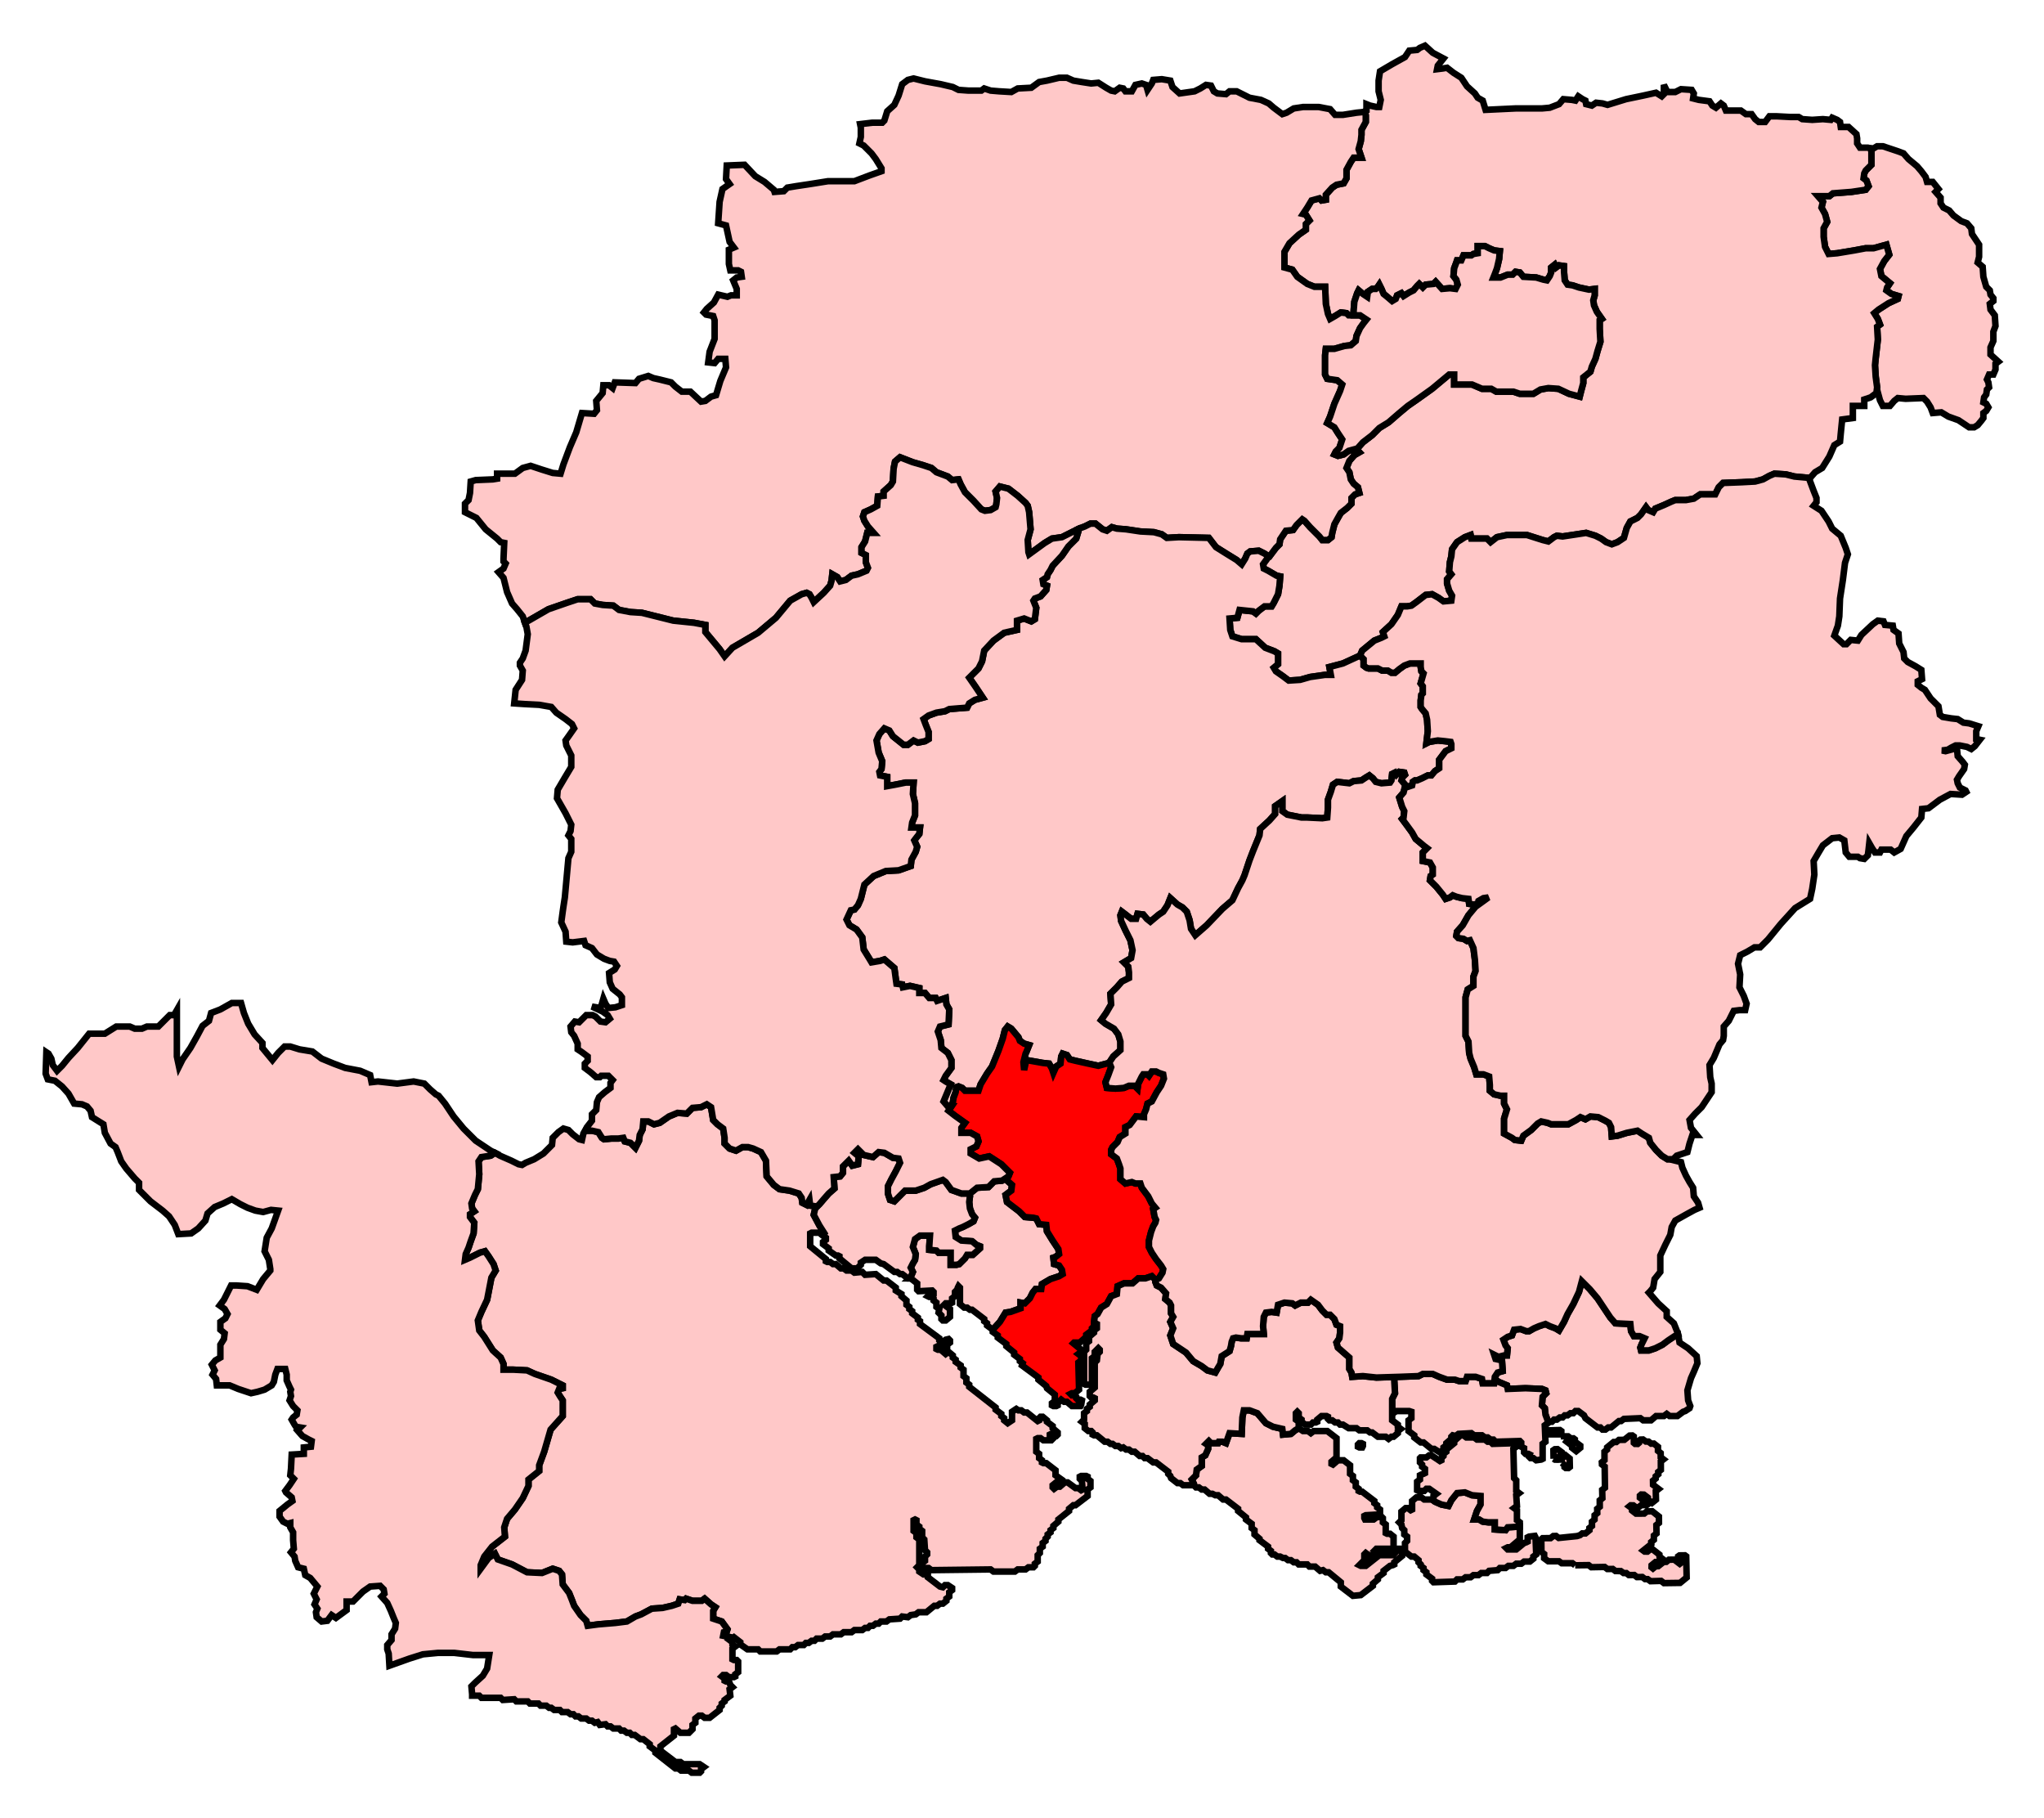 <svg width="314.025" height="279.291" xmlns:dc="http://purl.org/dc/elements/1.1/" xmlns:cc="http://creativecommons.org/ns#" xmlns:rdf="http://www.w3.org/1999/02/22-rdf-syntax-ns#" xmlns:svg="http://www.w3.org/2000/svg" xmlns="http://www.w3.org/2000/svg" xmlns:sodipodi="http://sodipodi.sourceforge.net/DTD/sodipodi-0.dtd" xmlns:inkscape="http://www.inkscape.org/namespaces/inkscape"><path id="Aldershot" d=" M 287.4,22.79 L 287.509,23.338 L 287.509,24.762 L 287.509,25.31 L 287.18,25.639 L 286.633,26.187 L 286.413,26.625 L 286.304,27.392 L 286.742,27.721 L 287.071,28.597 L 286.633,29.145 L 284.441,29.474 L 281.592,29.693 L 281.045,30.131 L 280.387,30.131 L 279.291,30.131 L 280.058,31.008 L 279.839,31.884 L 280.387,32.871 L 280.716,34.076 L 280.168,35.062 L 280.168,36.377 L 280.387,37.911 L 280.935,39.007 L 282.25,38.897 L 284.879,38.459 L 286.633,38.13 L 287.838,38.13 L 289.81,37.582 L 290.248,39.116 L 289.481,40.102 L 288.824,41.307 L 289.043,42.403 L 290.358,43.499 L 289.92,44.156 L 289.81,44.594 L 290.577,45.142 L 291.673,45.471 L 291.563,45.909 L 290.139,46.567 L 288.605,47.553 L 287.947,48.101 L 288.495,48.977 L 288.824,49.854 L 288.386,50.182 L 288.495,52.155 L 288.167,55.003 L 288.057,56.099 L 288.167,57.852 L 288.386,59.496 L 288.276,60.372 L 288.495,60.263 L 288.824,61.468 L 289.262,62.345 L 290.358,62.345 L 291.015,61.577 L 291.563,61.139 L 292.768,61.249 L 295.508,61.139 L 296.056,61.687 L 296.603,62.564 L 296.932,63.44 L 298.247,63.331 L 299.343,63.988 L 300.877,64.536 L 302.52,65.632 L 303.287,65.632 L 303.835,65.303 L 304.383,64.645 L 304.711,64.207 L 304.711,63.44 L 305.15,63.112 L 305.478,62.564 L 305.15,62.016 L 304.711,61.797 L 304.821,61.03 L 305.15,60.591 L 305.259,59.824 L 305.588,59.496 L 305.478,58.729 L 305.259,58.291 L 305.588,57.524 L 306.245,57.524 L 306.574,56.756 L 306.574,55.88 L 307.012,55.551 L 305.807,54.456 L 305.807,53.36 L 306.245,52.374 L 306.245,50.949 L 306.574,50.073 L 306.465,48.429 L 305.807,47.553 L 305.698,46.676 L 306.245,46.238 L 306.245,45.8 L 305.807,45.252 L 305.698,44.594 L 305.15,44.046 L 304.711,42.513 L 304.602,40.978 L 303.835,40.321 L 304.054,39.445 L 304.054,37.582 L 302.958,35.939 L 302.849,35.062 L 302.191,34.295 L 301.315,33.966 L 300.11,33.089 L 299.452,32.323 L 298.576,31.884 L 298.137,31.227 L 298.137,30.35 L 297.37,29.474 L 297.809,29.036 L 296.932,27.94 L 296.056,27.94 L 295.836,27.173 L 295.179,26.297 L 294.522,25.529 L 293.207,24.434 L 292.44,23.557 L 291.563,23.229 L 290.248,22.79 L 289.262,22.461 L 288.386,22.461 L 287.838,22.79 L 287.4,22.79 z" style="fill-opacity:1;display:inline;fill:#ffc8c8;stroke-width:1;stroke-miterlimit:4;stroke:#000000;stroke-opacity:1;stroke-dasharray:none"/><path id="North_East_Hampshire" d=" M 218.919,7.012 L 218.152,7.341 L 217.714,7.669 L 216.508,7.779 L 215.851,8.766 L 213.879,9.861 L 212.016,10.957 L 211.797,12.381 L 211.797,14.025 L 212.126,15.34 L 211.907,16.435 L 211.468,16.435 L 210.482,16.216 L 209.934,15.997 L 209.934,16.983 L 209.715,17.093 L 209.825,17.75 L 209.825,18.736 L 209.167,19.941 L 209.167,20.708 L 209.058,21.694 L 208.729,22.9 L 209.167,24.215 L 207.962,24.215 L 207.524,24.872 L 206.866,26.077 L 206.866,27.392 L 206.428,28.159 L 205.332,28.378 L 204.675,28.816 L 203.689,29.912 L 203.689,30.679 L 203.031,30.789 L 202.703,30.46 L 201.497,30.789 L 200.84,31.884 L 200.183,32.871 L 200.621,32.98 L 201.169,33.857 L 200.621,34.404 L 200.621,35.281 L 199.525,36.048 L 198.101,37.363 L 197.334,38.678 L 197.334,41.088 L 198.539,41.417 L 199.306,42.513 L 200.84,43.608 L 201.936,44.046 L 203.579,44.046 L 203.689,46.676 L 204.018,48.21 L 204.346,48.977 L 205.113,48.539 L 205.99,47.991 L 206.866,48.101 L 207.195,48.429 L 207.962,48.429 L 207.962,47.772 L 208.072,46.348 L 208.51,45.033 L 208.729,44.594 L 209.386,45.142 L 210.044,45.581 L 210.153,44.814 L 210.811,44.375 L 211.359,44.375 L 211.687,44.046 L 211.907,43.718 L 212.235,44.375 L 212.564,45.142 L 213.112,45.581 L 213.879,46.238 L 214.427,45.909 L 214.646,45.361 L 215.303,45.033 L 215.632,45.471 L 216.508,44.923 L 217.166,44.594 L 217.714,43.937 L 218.042,43.608 L 218.59,44.156 L 219.028,43.718 L 220.234,43.608 L 220.562,43.28 L 221.549,44.375 L 222.754,44.266 L 223.63,44.375 L 223.959,43.718 L 223.74,42.951 L 223.302,42.403 L 223.411,41.198 L 223.74,40.321 L 223.85,39.993 L 224.507,39.993 L 224.836,39.225 L 226.041,39.225 L 226.37,39.007 L 227.027,38.897 L 227.027,37.801 L 228.123,37.801 L 228.78,38.13 L 229.547,38.459 L 230.424,38.568 L 230.314,39.773 L 229.985,41.198 L 229.657,42.075 L 229.438,42.622 L 230.533,42.622 L 231.629,42.184 L 232.396,42.184 L 232.834,41.746 L 233.492,41.855 L 234.039,42.513 L 236.012,42.622 L 237.107,42.951 L 237.655,43.06 L 238.093,42.403 L 238.313,41.855 L 238.313,41.088 L 238.86,40.65 L 239.08,41.088 L 239.518,40.76 L 240.285,40.869 L 240.285,41.746 L 240.394,43.06 L 240.833,43.718 L 241.6,43.828 L 242.586,44.156 L 244.12,44.485 L 244.996,44.375 L 244.996,45.361 L 244.777,46.128 L 244.887,46.896 L 245.325,47.881 L 246.092,48.977 L 245.763,49.196 L 245.763,50.511 L 245.873,52.483 L 245.435,53.908 L 245.106,55.113 L 244.558,56.318 L 244.339,57.085 L 243.243,57.962 L 243.243,58.838 L 242.915,60.044 L 242.695,60.92 L 241.052,60.482 L 239.408,59.715 L 237.874,59.606 L 236.669,59.824 L 235.573,60.482 L 233.492,60.482 L 232.505,60.153 L 229.876,60.153 L 229.109,59.715 L 227.684,59.715 L 226.15,59.058 L 223.411,59.058 L 223.411,57.524 L 222.644,57.524 L 220.015,59.715 L 217.714,61.359 L 216.289,62.345 L 214.974,63.44 L 213.331,64.865 L 211.907,65.741 L 210.811,66.837 L 209.386,67.933 L 208.51,68.919 L 208.4,69.028 L 208.839,69.466 L 208.072,69.905 L 207.305,70.781 L 206.866,71.877 L 207.305,72.534 L 207.524,73.63 L 207.962,74.287 L 208.619,74.835 L 208.839,75.712 L 208.181,75.931 L 207.633,76.479 L 207.633,77.355 L 206.976,78.013 L 205.99,78.78 L 205.551,79.547 L 205.004,80.533 L 204.675,81.848 L 204.565,82.505 L 204.018,82.944 L 203.141,82.944 L 202.703,82.396 L 201.278,80.971 L 200.402,79.985 L 200.073,79.766 L 199.196,80.643 L 198.649,81.41 L 197.553,81.519 L 196.676,82.834 L 196.567,83.601 L 196.019,84.149 L 195.033,85.464 L 194.923,85.464 L 194.047,86.669 L 194.156,87.326 L 194.814,87.655 L 196.129,88.422 L 196.676,88.532 L 196.567,89.956 L 196.348,91.271 L 195.69,92.586 L 195.362,93.133 L 194.266,93.133 L 193.389,93.791 L 192.951,94.229 L 192.513,93.9 L 190.431,93.681 L 190.102,94.886 L 188.897,94.996 L 189.007,96.749 L 189.335,97.736 L 190.76,98.174 L 192.951,98.174 L 194.375,99.489 L 195.8,100.036 L 196.348,100.365 L 196.348,102.009 L 195.69,102.557 L 196.019,103.104 L 197.115,103.871 L 197.991,104.529 L 199.744,104.419 L 201.278,103.981 L 203.579,103.652 L 204.456,103.652 L 204.237,102.447 L 206.318,101.899 L 208.948,100.694 L 209.277,99.927 L 211.14,98.393 L 212.235,97.954 L 212.673,97.736 L 212.454,97.078 L 213.769,95.873 L 214.755,94.448 L 215.303,93.133 L 216.18,93.133 L 216.837,93.024 L 217.604,92.476 L 219.028,91.38 L 220.015,91.271 L 221.001,91.818 L 221.768,92.367 L 222.973,92.257 L 223.083,91.49 L 222.644,90.723 L 222.316,89.627 L 222.316,88.97 L 222.973,88.203 L 222.644,87.765 L 222.754,86.34 L 222.973,85.464 L 223.083,84.368 L 223.85,83.272 L 225.055,82.505 L 225.931,82.176 L 226.041,82.724 L 228.451,82.724 L 228.999,83.272 L 229.985,82.505 L 231.519,82.176 L 234.587,82.176 L 236.998,82.944 L 237.874,83.163 L 238.751,82.505 L 239.189,82.286 L 240.066,82.396 L 242.257,82.067 L 243.682,81.848 L 245.106,82.286 L 245.982,82.724 L 246.749,83.272 L 247.626,83.601 L 248.503,83.272 L 249.489,82.615 L 249.927,81.081 L 250.475,80.095 L 251.57,79.547 L 252.118,78.999 L 252.885,77.903 L 253.214,78.342 L 253.981,78.67 L 254.31,78.123 L 255.625,77.575 L 256.83,77.027 L 257.378,76.808 L 258.035,76.808 L 259.021,76.808 L 260.226,76.589 L 261.213,75.931 L 263.514,75.931 L 264.061,74.835 L 264.719,74.178 L 267.568,74.069 L 269.649,73.959 L 270.855,73.63 L 271.841,73.082 L 272.608,72.754 L 274.361,72.863 L 275.676,73.192 L 276.881,73.302 L 278.086,73.411 L 278.853,72.534 L 279.949,71.877 L 281.045,70.124 L 281.812,68.371 L 282.688,67.823 L 282.798,66.618 L 283.017,64.427 L 284.66,64.207 L 284.66,62.345 L 286.413,62.345 L 286.413,61.359 L 287.4,61.03 L 288.276,60.372 L 288.386,59.496 L 288.167,57.852 L 288.057,56.099 L 288.167,55.003 L 288.495,52.155 L 288.386,50.182 L 288.824,49.854 L 288.495,48.977 L 287.947,48.101 L 288.605,47.553 L 290.139,46.567 L 291.563,45.909 L 291.673,45.471 L 290.577,45.142 L 289.81,44.594 L 289.92,44.156 L 290.358,43.499 L 289.043,42.403 L 288.824,41.307 L 289.481,40.102 L 290.248,39.116 L 289.81,37.582 L 287.838,38.13 L 286.633,38.13 L 284.879,38.459 L 282.25,38.897 L 280.935,39.007 L 280.387,37.911 L 280.168,36.377 L 280.168,35.062 L 280.716,34.076 L 280.387,32.871 L 279.839,31.884 L 280.058,31.008 L 279.291,30.131 L 280.387,30.131 L 281.045,30.131 L 281.592,29.693 L 284.441,29.474 L 286.633,29.145 L 287.071,28.597 L 286.742,27.721 L 286.304,27.392 L 286.413,26.625 L 286.633,26.187 L 287.18,25.639 L 287.509,25.31 L 287.509,24.762 L 287.509,23.338 L 287.4,22.79 L 286.961,22.681 L 285.756,22.681 L 285.318,22.023 L 285.318,21.256 L 285.208,20.599 L 284.003,19.503 L 282.798,19.503 L 282.688,18.736 L 282.25,18.408 L 281.483,18.079 L 281.264,18.408 L 280.058,18.298 L 278.415,18.408 L 276.881,18.298 L 276.333,17.969 L 275.018,17.969 L 272.936,17.86 L 271.841,17.86 L 271.183,18.736 L 270.197,18.736 L 269.649,18.298 L 269.102,17.531 L 268.225,17.531 L 267.458,16.983 L 266.472,16.983 L 265.157,16.983 L 264.828,16.216 L 264.39,15.887 L 263.623,16.545 L 263.075,16.216 L 262.637,15.558 L 260.993,15.34 L 260.117,15.12 L 260.226,14.353 L 259.898,13.805 L 258.254,13.696 L 257.378,14.134 L 256.172,14.134 L 255.625,13.039 L 255.625,14.463 L 255.296,14.792 L 254.419,14.244 L 252.447,14.682 L 249.817,15.23 L 246.969,16.106 L 246.202,15.887 L 245.215,15.778 L 244.558,16.216 L 243.682,15.997 L 243.572,15.449 L 243.134,15.23 L 242.476,14.792 L 242.038,15.449 L 241.49,15.34 L 240.175,15.23 L 239.518,15.997 L 238.093,16.545 L 236.888,16.654 L 232.834,16.654 L 228.232,16.873 L 227.794,15.449 L 227.027,15.011 L 226.589,14.353 L 225.383,13.258 L 224.507,11.943 L 223.302,11.176 L 222.316,10.409 L 221.658,10.519 L 220.782,10.628 L 220.891,10.08 L 221.768,8.984 L 220.124,8.108 L 218.919,7.012 z" style="fill-opacity:1;display:inline;fill:#ffc8c8;stroke-width:1;stroke-miterlimit:4;stroke:#000000;stroke-opacity:1;stroke-dasharray:none"/><path id="North_West_Hampshire" d=" M 194.923,85.464 L 195.033,85.464 L 196.019,84.149 L 196.567,83.601 L 196.676,82.834 L 197.553,81.519 L 198.649,81.41 L 199.196,80.643 L 200.073,79.766 L 200.402,79.985 L 201.278,80.971 L 202.703,82.396 L 203.141,82.944 L 204.018,82.944 L 204.565,82.505 L 204.675,81.848 L 205.004,80.533 L 205.551,79.547 L 205.99,78.78 L 206.976,78.013 L 207.633,77.355 L 207.633,76.479 L 208.181,75.931 L 208.839,75.712 L 208.619,74.835 L 207.962,74.287 L 207.524,73.63 L 207.305,72.534 L 206.866,71.877 L 207.305,70.781 L 208.072,69.905 L 208.839,69.466 L 208.4,68.919 L 207.195,69.248 L 206.428,69.795 L 205.551,70.014 L 205.004,69.795 L 205.223,69.357 L 205.771,68.809 L 206.209,67.495 L 205.551,66.508 L 205.004,65.632 L 203.908,64.974 L 204.346,63.988 L 205.004,62.016 L 205.88,60.044 L 206.209,59.058 L 205.442,58.4 L 203.908,58.181 L 203.579,57.524 L 203.579,55.88 L 203.579,54.565 L 203.689,53.579 L 205.004,53.579 L 206.538,53.141 L 207.524,53.031 L 208.291,52.374 L 208.4,51.607 L 208.948,50.402 L 209.496,49.635 L 209.934,49.087 L 208.948,48.429 L 207.195,48.429 L 206.866,48.101 L 205.99,47.991 L 205.113,48.539 L 204.346,48.977 L 204.018,48.21 L 203.689,46.676 L 203.579,44.046 L 201.936,44.046 L 200.84,43.608 L 199.306,42.513 L 198.539,41.417 L 197.334,41.088 L 197.334,38.678 L 198.101,37.363 L 199.525,36.048 L 200.621,35.281 L 200.621,34.404 L 201.169,33.857 L 200.621,32.98 L 200.183,32.871 L 200.84,31.884 L 201.497,30.789 L 202.703,30.46 L 203.031,30.789 L 203.689,30.679 L 203.689,29.912 L 204.675,28.816 L 205.332,28.378 L 206.428,28.159 L 206.866,27.392 L 206.866,26.077 L 207.524,24.872 L 207.962,24.215 L 209.167,24.215 L 208.729,22.9 L 209.058,21.694 L 209.167,20.708 L 209.167,19.941 L 209.825,18.736 L 209.825,17.75 L 209.715,17.093 L 209.496,17.202 L 208.4,17.312 L 206.318,17.64 L 205.113,17.64 L 204.346,16.764 L 202.593,16.435 L 200.183,16.435 L 198.758,16.654 L 197.663,17.312 L 197.005,17.531 L 195.69,16.545 L 194.923,15.887 L 193.718,15.34 L 191.965,15.011 L 190.65,14.353 L 189.993,14.025 L 188.897,14.025 L 188.349,14.463 L 187.034,14.353 L 186.486,14.025 L 186.048,13.148 L 185.281,13.039 L 184.405,13.587 L 183.528,14.025 L 181.227,14.353 L 180.131,13.367 L 179.803,12.381 L 178.488,12.162 L 177.173,12.272 L 176.954,12.819 L 176.297,13.805 L 176.077,13.039 L 175.42,12.819 L 174.434,13.039 L 173.886,14.025 L 172.9,14.025 L 172.571,13.587 L 172.023,13.477 L 171.256,14.025 L 170.709,13.915 L 169.942,13.477 L 168.736,12.71 L 167.641,12.819 L 166.216,12.6 L 164.901,12.381 L 163.915,11.943 L 162.71,11.943 L 160.847,12.381 L 159.642,12.6 L 158.437,13.477 L 156.355,13.587 L 155.369,14.134 L 153.506,14.025 L 152.191,13.915 L 151.205,13.587 L 150.767,13.915 L 148.795,13.915 L 147.261,13.805 L 146.384,13.367 L 144.522,12.929 L 142.111,12.491 L 140.358,12.052 L 139.481,12.272 L 138.605,12.929 L 138.057,14.682 L 137.4,16.106 L 136.304,17.093 L 135.866,18.517 L 135.537,18.846 L 134.003,18.846 L 132.14,19.065 L 132.25,19.613 L 132.25,21.037 L 132.031,22.023 L 132.688,22.352 L 133.893,23.557 L 134.551,24.434 L 135.427,25.858 L 135.427,26.297 L 133.565,26.954 L 131.264,27.83 L 129.401,27.83 L 127.21,27.83 L 124.47,28.268 L 122.279,28.597 L 120.964,28.816 L 120.416,29.364 L 118.992,29.474 L 118.882,29.145 L 117.458,27.94 L 116.034,27.063 L 114.39,25.31 L 111.651,25.42 L 111.541,27.502 L 112.089,28.268 L 110.993,29.036 L 110.555,31.008 L 110.336,34.295 L 111.541,34.624 L 112.089,37.144 L 112.747,38.02 L 111.98,38.349 L 111.98,40.54 L 112.199,41.526 L 113.404,41.526 L 113.842,41.746 L 113.952,42.513 L 113.185,42.622 L 112.637,43.06 L 113.185,44.375 L 113.185,45.361 L 112.308,45.361 L 111.76,45.581 L 110.336,45.252 L 109.679,46.457 L 108.583,47.443 L 108.145,47.991 L 108.473,48.32 L 109.569,48.539 L 109.788,49.196 L 109.788,52.045 L 109.021,54.017 L 108.802,55.661 L 109.788,55.77 L 110.336,55.113 L 111.432,55.113 L 111.541,56.428 L 110.665,58.51 L 110.007,60.701 L 109.24,60.92 L 108.364,61.577 L 107.706,61.687 L 106.063,60.153 L 104.748,60.153 L 103.762,59.386 L 103.104,58.729 L 101.351,58.291 L 100.365,58.071 L 99.598,57.743 L 98.174,58.181 L 97.626,58.838 L 94.449,58.729 L 94.12,59.606 L 93.572,59.167 L 92.695,59.167 L 92.586,60.372 L 91.6,61.577 L 91.709,63.002 L 91.271,63.55 L 89.408,63.44 L 88.532,66.398 L 87.546,68.7 L 86.56,71.329 L 86.121,72.754 L 84.916,72.644 L 83.163,72.096 L 81.519,71.548 L 80.314,71.877 L 79.109,72.754 L 77.356,72.754 L 76.37,72.754 L 76.37,73.521 L 75.712,73.63 L 73.083,73.74 L 72.316,73.959 L 72.206,75.712 L 71.987,76.808 L 71.439,77.355 L 71.439,78.67 L 73.192,79.547 L 74.617,81.3 L 76.37,82.724 L 76.917,83.272 L 77.465,83.382 L 77.356,85.792 L 77.356,86.231 L 77.684,86.559 L 77.356,87.326 L 76.589,87.874 L 77.356,88.751 L 77.904,90.942 L 78.671,92.695 L 79.438,93.572 L 80.314,94.668 L 80.643,95.654 L 81.41,95.215 L 84.259,93.572 L 87.107,92.586 L 88.751,92.038 L 90.723,92.038 L 91.381,92.695 L 92.586,92.915 L 94.229,93.024 L 95.106,93.681 L 96.859,94.01 L 98.612,94.12 L 103.433,95.325 L 106.611,95.654 L 108.364,95.982 L 108.364,97.078 L 110.555,99.707 L 111.322,100.804 L 112.527,99.489 L 116.472,97.188 L 119.211,94.886 L 121.402,92.257 L 123.156,91.271 L 123.923,91.052 L 124.361,91.271 L 124.69,91.818 L 125.018,92.476 L 126.552,91.052 L 127.538,89.956 L 127.757,89.189 L 127.867,88.203 L 128.634,88.641 L 129.072,89.299 L 129.949,89.079 L 130.825,88.422 L 131.812,88.203 L 133.126,87.655 L 133.346,87.217 L 133.017,86.34 L 133.017,85.244 L 132.359,84.916 L 132.359,84.039 L 132.907,83.163 L 133.126,82.286 L 133.236,81.848 L 134.222,81.848 L 133.346,80.862 L 132.798,79.985 L 132.579,79.328 L 132.798,78.67 L 133.784,78.232 L 134.77,77.684 L 134.879,76.26 L 135.756,76.15 L 135.756,75.493 L 136.852,74.507 L 137.18,73.959 L 137.29,71.987 L 137.509,70.891 L 138.276,70.234 L 140.248,71.001 L 141.782,71.439 L 143.097,71.877 L 143.864,72.534 L 145.617,73.192 L 146.275,73.74 L 147.261,73.63 L 147.589,74.397 L 148.247,75.602 L 149.562,76.917 L 150.767,78.232 L 151.315,78.451 L 152.191,78.342 L 152.958,77.903 L 153.068,77.465 L 153.178,76.479 L 152.958,75.493 L 153.616,74.726 L 154.931,75.055 L 156.355,76.15 L 157.56,77.246 L 157.889,77.684 L 158.108,78.67 L 158.327,81.3 L 157.889,82.944 L 157.999,84.806 L 158.108,85.135 L 160.519,83.382 L 161.614,82.724 L 163.148,82.505 L 164.682,81.738 L 165.778,81.19 L 166.654,80.862 L 167.531,80.423 L 168.298,80.423 L 169.394,81.3 L 170.051,81.519 L 170.818,80.971 L 171.585,81.19 L 173.009,81.3 L 175.201,81.629 L 177.283,81.738 L 178.488,82.067 L 179.255,82.615 L 181.118,82.505 L 185.72,82.615 L 186.815,84.039 L 188.568,85.135 L 189.993,86.012 L 190.76,86.669 L 191.308,85.792 L 191.636,85.026 L 192.075,84.697 L 193.389,84.587 L 194.266,85.026 L 194.923,85.464 z" style="fill-opacity:1;display:inline;fill:#ffc8c8;stroke-width:1;stroke-miterlimit:4;stroke:#000000;stroke-opacity:1;stroke-dasharray:none"/><path id="Basingstoke" d=" M 208.4,69.028 L 208.51,68.919 L 209.386,67.933 L 210.811,66.837 L 211.907,65.741 L 213.331,64.865 L 214.974,63.44 L 216.289,62.345 L 217.714,61.359 L 220.015,59.715 L 222.644,57.524 L 223.411,57.524 L 223.411,59.058 L 226.15,59.058 L 227.684,59.715 L 229.109,59.715 L 229.876,60.153 L 232.505,60.153 L 233.492,60.482 L 235.573,60.482 L 236.669,59.824 L 237.874,59.606 L 239.408,59.715 L 241.052,60.482 L 242.695,60.92 L 242.915,60.044 L 243.243,58.838 L 243.243,57.962 L 244.339,57.085 L 244.558,56.318 L 245.106,55.113 L 245.435,53.908 L 245.873,52.483 L 245.763,50.511 L 245.763,49.196 L 246.092,48.977 L 245.325,47.881 L 244.887,46.896 L 244.777,46.128 L 244.996,45.361 L 244.996,44.375 L 244.12,44.485 L 242.586,44.156 L 241.6,43.828 L 240.833,43.718 L 240.394,43.06 L 240.285,41.746 L 240.285,40.869 L 239.518,40.76 L 239.08,41.088 L 238.86,40.65 L 238.313,41.088 L 238.313,41.855 L 238.093,42.403 L 237.655,43.06 L 237.107,42.951 L 236.012,42.622 L 234.039,42.513 L 233.492,41.855 L 232.834,41.746 L 232.396,42.184 L 231.629,42.184 L 230.533,42.622 L 229.438,42.622 L 229.657,42.075 L 229.985,41.198 L 230.314,39.773 L 230.424,38.568 L 229.547,38.459 L 228.78,38.13 L 228.123,37.801 L 227.027,37.801 L 227.027,38.897 L 226.37,39.007 L 226.041,39.225 L 224.836,39.225 L 224.507,39.993 L 223.85,39.993 L 223.74,40.321 L 223.411,41.198 L 223.302,42.403 L 223.74,42.951 L 223.959,43.718 L 223.63,44.375 L 222.754,44.266 L 221.549,44.375 L 220.562,43.28 L 220.234,43.608 L 219.028,43.718 L 218.59,44.156 L 218.042,43.608 L 217.714,43.937 L 217.166,44.594 L 216.508,44.923 L 215.632,45.471 L 215.303,45.033 L 214.646,45.361 L 214.427,45.909 L 213.879,46.238 L 213.112,45.581 L 212.564,45.142 L 212.235,44.375 L 211.907,43.718 L 211.687,44.046 L 211.359,44.375 L 210.811,44.375 L 210.153,44.814 L 210.044,45.581 L 209.386,45.142 L 208.729,44.594 L 208.51,45.033 L 208.072,46.348 L 207.962,47.772 L 207.962,48.429 L 208.948,48.429 L 209.934,49.087 L 209.496,49.635 L 208.948,50.402 L 208.4,51.607 L 208.291,52.374 L 207.524,53.031 L 206.538,53.141 L 205.004,53.579 L 203.689,53.579 L 203.579,54.565 L 203.579,55.88 L 203.579,57.524 L 203.908,58.181 L 205.442,58.4 L 206.209,59.058 L 205.88,60.044 L 205.004,62.016 L 204.346,63.988 L 203.908,64.974 L 205.004,65.632 L 205.551,66.508 L 206.209,67.495 L 205.771,68.809 L 205.223,69.357 L 205.004,69.795 L 205.551,70.014 L 206.428,69.795 L 207.195,69.248 L 208.4,68.919 L 208.4,69.028 z" style="fill-opacity:1;display:inline;fill:#ffc8c8;stroke-width:1;stroke-miterlimit:4;stroke:#000000;stroke-opacity:1;stroke-dasharray:none"/><path d=" M 243.024,196.786 L 242.586,198.429 L 241.709,200.292 L 240.833,201.826 L 240.285,203.031 L 239.518,204.346 L 238.97,204.017 L 238.093,203.689 L 237.436,203.36 L 236.45,203.689 L 235.683,204.017 L 234.916,204.455 L 234.478,204.455 L 233.601,204.127 L 232.615,204.237 L 232.286,205.113 L 231.629,205.332 L 230.972,205.77 L 231.3,206.647 L 231.629,207.085 L 231.519,208.181 L 231.081,208.181 L 230.205,208.4 L 229.547,208.071 L 229.766,208.729 L 230.752,208.948 L 230.862,210.591 L 230.095,210.811 L 229.657,211.468 L 229.657,211.797 L 230.205,212.235 L 231.519,212.783 L 231.629,213.331 L 234.368,213.221 L 236.888,213.331 L 237.436,213.55 L 237.546,213.988 L 236.998,214.536 L 236.888,215.851 L 237.327,216.289 L 237.436,217.275 L 237.765,218.152 L 237.765,218.59 L 237.984,218.371 L 238.422,218.371 L 238.751,218.042 L 239.189,218.042 L 239.627,217.713 L 240.066,217.713 L 240.394,217.385 L 240.833,217.385 L 241.271,217.056 L 241.709,217.056 L 242.038,216.727 L 242.476,216.727 L 243.353,217.385 L 243.572,217.823 L 245.435,219.247 L 245.873,219.247 L 246.202,219.576 L 246.64,219.576 L 247.078,219.247 L 247.516,219.247 L 248.722,218.262 L 249.05,218.262 L 249.489,217.933 L 252.009,217.823 L 252.447,218.152 L 253.652,218.152 L 254.419,217.494 L 255.625,217.494 L 256.063,217.165 L 256.501,217.494 L 257.706,217.494 L 258.583,216.837 L 258.912,216.727 L 259.569,216.289 L 259.679,215.96 L 259.35,215.084 L 259.24,213.55 L 259.788,211.687 L 260.226,210.701 L 260.774,209.386 L 260.665,208.291 L 259.35,207.085 L 258.035,206.209 L 257.816,205.003 L 257.268,205.223 L 256.282,205.88 L 255.405,206.537 L 254.31,207.085 L 253.324,207.414 L 252.118,207.414 L 252.009,206.976 L 252.228,206.428 L 252.666,205.551 L 251.899,205.223 L 251.023,205.223 L 250.584,204.455 L 250.475,203.36 L 248.174,203.25 L 247.407,202.374 L 246.311,200.73 L 245.435,199.416 L 244.229,197.991 L 243.024,196.786 z  M 242,240.419 L 243.648,240.397 L 244.06,240.391 L 244.476,240.711 L 246.522,240.672 L 246.945,240.991 L 247.769,240.98 L 248.185,241.299 L 249.009,241.309 L 249.426,241.607 L 249.851,241.612 L 250.247,241.92 L 251.071,241.909 L 251.487,242.228 L 252.311,242.217 L 252.735,242.536 L 253.133,242.541 L 253.57,242.86 L 255.197,242.815 L 255.641,243.155 L 258.113,243.12 L 259.125,242.293 L 259.057,239.034 L 258.856,238.885 L 258.032,238.897 L 257.828,239.041 L 257.847,239.376 L 258.243,239.696 L 258.261,240.031 L 258.064,240.186 L 257.224,239.548 L 256.401,239.56 L 255.993,239.89 L 255.575,239.907 L 254.753,240.557 L 254.362,240.574 L 253.955,240.905 L 253.732,240.724 L 253.742,240.409 L 254.346,239.913 L 254.744,239.919 L 255.376,239.411 L 254.959,239.093 L 254.941,238.778 L 253.907,237.97 L 253.509,237.986 L 253.101,238.317 L 252.675,238.312 L 252.46,238.153 L 253.696,237.161 L 253.678,236.847 L 254.085,236.505 L 254.09,235.856 L 254.497,235.525 L 254.472,234.236 L 254.872,233.906 L 254.865,232.931 L 253.831,232.112 L 253.008,232.145 L 252.601,232.475 L 251.351,232.482 L 250.734,232.003 L 250.722,231.668 L 250.32,231.37 L 250.524,231.205 L 250.929,231.21 L 251.338,231.518 L 251.743,231.502 L 252.15,231.182 L 252.994,231.17 L 253.198,231.016 L 252.781,230.675 L 252.763,230.361 L 252.562,230.202 L 252.143,230.196 L 251.942,230.037 L 251.944,229.723 L 252.148,229.547 L 252.553,229.562 L 253.17,230.03 L 253.188,230.344 L 253.806,230.823 L 254.41,230.338 L 254.384,229.028 L 254.812,228.697 L 253.966,228.059 L 253.957,227.42 L 254.364,227.089 L 254.373,226.753 L 254.773,226.423 L 254.755,226.087 L 255.162,225.767 L 255.157,224.467 L 255.564,224.148 L 255.141,223.829 L 255.132,223.179 L 254.715,222.839 L 254.72,222.221 L 254.082,221.721 L 253.678,221.737 L 253.262,221.418 L 252.864,221.413 L 252.42,221.095 L 252.023,221.111 L 251.819,221.265 L 251.81,221.601 L 251.607,221.777 L 251.202,221.772 L 251.014,221.612 L 251.001,220.638 L 250.779,220.478 L 250.361,220.495 L 249.547,221.145 L 248.724,221.157 L 248.317,221.487 L 247.912,221.482 L 246.908,222.308 L 246.899,222.644 L 246.499,222.975 L 246.503,224.263 L 246.096,224.594 L 246.114,224.929 L 246.53,225.248 L 246.575,228.498 L 246.147,228.828 L 246.178,230.117 L 245.771,230.447 L 245.777,231.422 L 245.377,231.752 L 245.393,232.402 L 244.985,232.732 L 244.974,233.393 L 244.573,233.724 L 244.582,234.373 L 244.181,234.693 L 244.193,235.028 L 243.582,235.524 L 243.087,235.52 L 242.727,235.795 L 242.283,235.931 L 239.472,236.218 L 239.056,235.91 L 238.631,235.926 L 238.223,236.246 L 237.001,236.251 L 236.798,236.427 L 236.816,238.365 L 237.232,238.685 L 237.227,239.335 L 237.865,239.803 L 239.513,239.803 L 239.929,240.101 L 241.577,240.1 L 242,240.419  M 240.279,221.098 L 241.534,222.067 L 241.531,222.381 L 242.162,222.882 L 242.78,222.375 L 242.782,222.039 L 241.944,221.411 L 241.946,221.076 L 241.731,220.916 L 241.327,220.933 L 240.911,220.613 L 240.486,220.608 L 240.282,220.784 L 240.279,221.098  M 238.679,224.055 L 238.901,224.193 L 239.299,224.198 L 239.502,224.044 L 239.512,223.719 L 239.912,223.388 L 239.921,223.052 L 239.277,222.574 L 238.879,222.59 L 238.655,222.745 L 238.679,224.055  M 239.943,224.677 L 240.338,224.997 L 240.357,225.332 L 240.551,225.481 L 240.956,225.486 L 241.179,225.31 L 241.149,224.022 L 240.538,223.532 L 239.927,224.027 L 239.943,224.677  M 237.818,220.156 L 238.019,220.305 L 239.665,220.305 L 239.869,220.14 L 239.871,219.804 L 239.649,219.644 L 238.004,219.688 L 237.8,219.842 L 237.818,220.156" style="fill-opacity:1;display:inline;fill:#ffc8c8;stroke-width:1;stroke-miterlimit:4;stroke:#000000;stroke-opacity:1;stroke-dasharray:none" id="Havant"/><path id="Portsmouth_South" d=" M 233.492,234.478 L 231.629,234.587 L 231.3,235.025 L 229.657,234.916 L 229.657,233.82 L 228.671,233.82 L 227.794,233.711 L 227.246,233.382 L 226.479,233.382 L 226.917,232.067 L 227.465,231.081 L 227.465,229.766 L 226.15,229.657 L 225.055,229.218 L 223.85,229.328 L 222.973,230.423 L 222.535,231.3 L 221.439,231.081 L 220.453,230.643 L 220.015,230.314 L 218.809,230.314 L 218.371,229.985 L 217.604,229.985 L 216.947,230.533 L 216.947,231.848 L 216.728,231.957 L 216.289,231.629 L 215.961,231.629 L 215.303,232.177 L 215.303,233.491 L 214.974,233.82 L 215.303,234.149 L 215.413,234.697 L 215.741,235.025 L 215.741,235.683 L 216.18,236.011 L 216.18,236.669 L 215.851,236.998 L 215.851,238.312 L 216.837,239.079 L 217.275,239.079 L 217.933,239.627 L 217.933,239.956 L 218.262,240.285 L 218.262,240.504 L 218.7,240.832 L 218.7,241.161 L 219.138,241.49 L 219.138,241.819 L 220.015,242.476 L 220.015,242.805 L 220.234,243.024 L 223.521,242.914 L 223.85,242.585 L 224.726,242.585 L 225.164,242.257 L 225.931,242.257 L 226.37,241.928 L 227.137,241.928 L 227.575,241.6 L 228.451,241.6 L 228.78,241.271 L 230.095,241.161 L 230.424,240.832 L 231.3,240.832 L 231.738,240.504 L 232.505,240.504 L 232.944,240.175 L 233.711,240.175 L 234.149,239.846 L 235.026,239.846 L 235.573,239.408 L 235.573,239.079 L 236.012,238.751 L 235.902,236.121 L 235.793,235.902 L 234.916,236.011 L 234.697,236.121 L 234.697,236.778 L 234.478,236.888 L 234.149,236.998 L 232.944,237.984 L 231.629,237.984 L 231.41,237.764 L 231.629,237.655 L 232.067,237.655 L 233.492,236.45 L 233.492,234.478 z" style="fill-opacity:1;display:inline;fill:#ffc8c8;stroke-width:1;stroke-miterlimit:4;stroke:#000000;stroke-opacity:1;stroke-dasharray:none"/><path id="New_Forest_East" d=" M 76.041,177.064 L 75.383,177.502 L 73.959,177.721 L 73.521,178.378 L 73.63,180.35 L 73.411,182.651 L 72.973,183.528 L 72.425,184.843 L 72.535,185.61 L 72.863,186.048 L 72.206,186.486 L 72.206,186.924 L 72.863,187.801 L 72.754,189.445 L 72.316,190.65 L 71.987,191.636 L 71.549,192.622 L 71.439,193.499 L 72.206,193.17 L 73.083,192.732 L 73.74,192.403 L 74.507,192.184 L 75.055,192.951 L 75.822,194.156 L 76.15,195.142 L 75.493,196.238 L 74.836,199.634 L 73.959,201.497 L 73.411,202.812 L 73.63,204.346 L 74.397,205.332 L 75.712,207.414 L 76.917,208.51 L 77.356,209.496 L 77.356,210.373 L 78.89,210.373 L 80.972,210.482 L 82.177,211.03 L 84.697,211.906 L 86.45,212.783 L 86.45,213.221 L 85.902,213.331 L 85.683,213.879 L 86.012,214.426 L 86.45,215.084 L 86.45,216.399 L 86.45,217.494 L 84.587,219.576 L 83.601,222.973 L 82.834,225.054 L 82.834,225.931 L 81.191,227.246 L 81.191,228.232 L 80.314,230.095 L 79.109,231.848 L 77.904,233.272 L 77.465,234.587 L 77.575,236.011 L 75.603,237.546 L 74.397,239.079 L 73.85,240.394 L 73.85,240.942 L 75.055,239.299 L 75.712,238.86 L 76.041,238.641 L 76.479,239.518 L 78.671,240.285 L 80.972,241.49 L 83.272,241.6 L 84.916,240.942 L 85.902,241.271 L 86.34,241.819 L 86.45,243.353 L 87.436,244.667 L 87.874,245.763 L 88.203,246.64 L 89.189,248.064 L 90.066,248.941 L 90.285,249.708 L 91.928,249.489 L 94.558,249.269 L 96.311,249.05 L 97.626,248.283 L 98.503,247.955 L 100.146,247.078 L 101.79,246.968 L 103.214,246.64 L 104.2,246.311 L 104.419,245.653 L 105.186,245.763 L 105.405,245.544 L 106.392,245.873 L 107.816,245.873 L 108.254,245.544 L 109.24,246.421 L 109.898,246.859 L 109.569,247.407 L 109.569,248.612 L 110.884,249.05 L 111.76,250.256 L 111.651,250.584 L 111.213,250.694 L 111.103,251.242 L 112.199,251.461 L 112.418,251.68 L 112.747,251.461 L 113.733,252.228 L 113.733,252.556 L 114.828,253.324 L 116.472,253.324 L 116.801,253.652 L 119.321,253.652 L 119.759,253.324 L 121.402,253.324 L 121.731,252.995 L 122.169,252.995 L 122.608,252.666 L 123.484,252.666 L 123.813,252.337 L 124.251,252.337 L 124.69,252.009 L 125.128,252.009 L 125.457,251.68 L 126.333,251.68 L 126.771,251.351 L 127.538,251.351 L 127.977,251.022 L 129.182,251.022 L 129.62,250.694 L 130.825,250.694 L 131.264,250.365 L 132.469,250.365 L 132.907,250.036 L 133.346,250.036 L 133.674,249.708 L 134.112,249.708 L 134.551,249.379 L 134.989,249.379 L 135.318,249.05 L 136.194,249.05 L 136.633,248.721 L 138.276,248.612 L 138.605,248.283 L 139.481,248.393 L 139.92,248.064 L 140.687,247.955 L 141.125,247.626 L 142.33,247.626 L 143.535,246.64 L 143.974,246.64 L 144.412,246.311 L 144.85,246.311 L 145.398,245.873 L 145.398,245.544 L 145.836,245.215 L 145.836,244.558 L 146.275,244.229 L 146.275,243.9 L 145.617,243.462 L 145.179,243.462 L 144.85,243.791 L 144.412,243.682 L 142.549,242.257 L 142.549,241.928 L 142.33,241.819 L 141.892,241.819 L 141.234,241.38 L 141.234,241.052 L 140.906,240.723 L 141.234,240.394 L 141.234,236.45 L 140.796,236.121 L 140.796,235.464 L 140.358,235.135 L 140.358,233.491 L 140.577,233.382 L 140.796,233.491 L 140.796,234.149 L 141.234,234.478 L 141.234,234.806 L 141.673,235.135 L 141.673,236.121 L 142.001,236.45 L 142.111,238.093 L 142.44,238.422 L 142.44,238.751 L 142.111,239.079 L 142.111,239.737 L 141.673,240.066 L 141.673,240.723 L 141.892,240.832 L 142.659,240.832 L 143.097,241.161 L 152.191,241.052 L 152.63,241.38 L 155.917,241.38 L 156.355,241.052 L 157.56,241.052 L 157.999,240.723 L 158.766,240.723 L 158.985,240.504 L 158.985,240.175 L 159.423,239.846 L 159.423,238.86 L 159.752,238.532 L 159.752,237.874 L 160.19,237.546 L 160.19,236.998 L 160.628,236.669 L 160.628,236.34 L 160.957,236.011 L 160.957,235.683 L 161.395,235.354 L 161.395,235.025 L 161.833,234.697 L 161.833,234.368 L 162.6,233.711 L 162.6,233.382 L 164.244,232.067 L 164.244,231.738 L 164.901,231.19 L 165.23,231.19 L 167.093,229.766 L 167.093,228.78 L 167.531,228.451 L 167.531,227.465 L 167.093,227.136 L 167.093,226.808 L 166.874,226.698 L 166.107,226.698 L 165.888,226.808 L 165.888,227.136 L 166.216,227.465 L 166.326,228.78 L 166.107,228.89 L 165.668,228.561 L 165.23,228.561 L 164.025,227.684 L 163.587,227.684 L 162.82,228.342 L 162.381,228.342 L 161.943,228.67 L 161.724,228.451 L 161.724,228.122 L 162.929,227.136 L 162.162,226.589 L 162.162,225.822 L 160.738,224.726 L 160.299,224.726 L 160.08,224.616 L 160.08,224.288 L 159.642,223.959 L 159.642,223.301 L 159.204,222.973 L 159.204,221.001 L 159.423,220.891 L 159.861,220.891 L 160.299,221.22 L 161.505,221.22 L 161.724,221.001 L 161.286,220.672 L 161.286,220.343 L 161.505,220.233 L 161.833,220.562 L 162.272,220.562 L 162.491,220.343 L 162.491,220.015 L 161.724,219.357 L 161.724,219.028 L 160.847,218.371 L 160.847,218.152 L 160.19,217.604 L 159.861,217.604 L 159.642,217.823 L 159.642,218.152 L 159.423,218.262 L 157.779,216.947 L 157.341,216.947 L 156.903,216.618 L 156.465,216.618 L 156.136,216.399 L 155.478,216.837 L 155.478,218.152 L 154.821,218.59 L 154.273,218.152 L 154.273,217.823 L 153.835,217.494 L 153.835,217.165 L 152.958,216.508 L 152.958,216.18 L 148.904,213.002 L 148.904,212.673 L 148.466,212.344 L 148.466,211.687 L 148.028,211.358 L 148.028,210.373 L 147.589,210.044 L 147.589,209.715 L 146.822,209.167 L 146.822,208.838 L 146.384,208.51 L 146.384,208.181 L 145.727,207.633 L 145.289,207.962 L 144.522,207.305 L 144.083,207.305 L 143.864,207.195 L 143.864,206.866 L 144.083,206.757 L 144.522,206.976 L 145.289,206.976 L 145.508,206.866 L 145.508,206.537 L 145.946,206.209 L 145.946,205.88 L 145.727,205.661 L 145.289,205.77 L 144.85,206.099 L 144.522,206.099 L 144.302,205.88 L 144.302,205.551 L 141.344,203.36 L 141.344,202.922 L 141.015,202.702 L 141.015,202.374 L 140.139,201.716 L 140.139,201.388 L 139.701,201.059 L 139.701,200.73 L 139.262,200.402 L 139.262,199.744 L 138.495,199.087 L 138.495,198.758 L 137.619,198.21 L 137.619,197.772 L 136.194,196.676 L 135.756,196.676 L 134.551,195.69 L 132.907,195.8 L 132.469,195.361 L 131.264,195.471 L 130.825,195.142 L 130.058,195.142 L 129.62,194.813 L 129.182,194.813 L 128.415,194.156 L 127.977,194.156 L 127.538,193.827 L 127.1,193.827 L 126.881,193.718 L 126.881,193.389 L 124.47,191.417 L 124.47,189.445 L 124.69,189.335 L 125.895,189.335 L 126.443,189.774 L 126.662,189.445 L 125.895,188.239 L 125.018,186.596 L 125.347,185.281 L 124.47,185.171 L 124.361,184.295 L 123.923,185.062 L 123.265,184.733 L 123.156,183.966 L 122.717,183.309 L 121.293,182.871 L 119.759,182.651 L 118.882,181.994 L 117.787,180.679 L 117.677,178.269 L 116.91,176.954 L 115.705,176.406 L 114.938,176.187 L 114.061,176.187 L 113.075,176.735 L 112.089,176.406 L 111.322,175.639 L 111.322,174.762 L 111.103,173.338 L 110.226,172.681 L 109.569,172.023 L 109.24,170.051 L 108.583,169.613 L 107.706,170.051 L 106.392,170.161 L 105.515,171.037 L 104.091,170.928 L 102.776,171.475 L 101.351,172.461 L 100.475,172.681 L 99.598,172.243 L 98.831,172.243 L 98.722,173.448 L 98.283,174.324 L 98.174,175.201 L 97.626,176.296 L 96.859,175.529 L 95.982,175.31 L 95.763,174.762 L 94.996,174.872 L 93.901,174.872 L 92.805,174.982 L 92.476,174.762 L 91.928,173.886 L 90.942,173.667 L 90.175,173.667 L 89.956,173.557 L 89.627,174.105 L 89.408,175.091 L 88.97,174.982 L 87.984,174.214 L 87.327,173.557 L 86.56,173.338 L 85.793,173.886 L 84.916,174.762 L 84.806,175.858 L 83.492,177.173 L 82.067,178.049 L 80.752,178.597 L 80.205,178.926 L 79.657,178.817 L 78.561,178.269 L 76.808,177.502 L 76.041,177.064 z" style="fill-opacity:1;display:inline;fill:#ffc8c8;stroke-width:1;stroke-miterlimit:4;stroke:#000000;stroke-opacity:1;stroke-dasharray:none"/><path id="New_Forest_West" d=" M 35.61,154.054 L 33.857,155.04 L 32.432,155.588 L 32.104,156.793 L 31.118,157.56 L 30.241,159.204 L 29.255,160.957 L 28.05,162.71 L 27.502,163.806 L 27.173,162.272 L 27.173,158.108 L 27.173,155.15 L 26.735,155.917 L 26.077,155.917 L 25.091,156.903 L 24.324,157.67 L 22.571,157.67 L 21.804,157.998 L 20.709,157.998 L 19.942,157.67 L 17.86,157.67 L 16.107,158.765 L 13.696,158.765 L 11.943,160.957 L 10.519,162.491 L 9.533,163.696 L 8.766,164.463 L 8.108,163.586 L 7.889,162.6 L 7.451,161.833 L 7.122,161.614 L 7.012,164.901 L 7.341,165.778 L 8.437,165.997 L 9.533,166.873 L 10.519,167.969 L 11.395,169.503 L 12.6,169.613 L 13.367,169.941 L 13.915,170.599 L 14.134,171.585 L 15.888,172.681 L 16.107,173.996 L 16.983,175.639 L 17.75,176.187 L 18.079,176.954 L 18.627,178.378 L 19.394,179.474 L 20.709,181.008 L 21.366,181.665 L 21.366,182.761 L 22.133,183.528 L 23.119,184.514 L 24.982,185.938 L 25.968,186.815 L 26.844,188.13 L 27.392,189.554 L 29.364,189.445 L 30.46,188.678 L 31.556,187.472 L 31.885,186.377 L 32.98,185.391 L 34.295,184.843 L 35.61,184.185 L 36.925,184.953 L 38.02,185.5 L 39.226,185.938 L 40.431,186.158 L 41.636,185.829 L 42.732,185.938 L 41.746,188.678 L 40.979,190.102 L 40.65,192.184 L 41.308,193.499 L 41.527,194.923 L 41.527,195.142 L 40.431,196.457 L 39.445,198.101 L 38.02,197.553 L 36.377,197.443 L 35.5,197.443 L 34.405,199.634 L 33.747,200.511 L 34.514,201.059 L 34.953,201.826 L 34.624,202.484 L 33.857,203.031 L 33.857,204.237 L 34.514,204.784 L 34.405,205.661 L 33.857,206.537 L 33.857,208.51 L 33.09,208.948 L 32.542,209.605 L 32.98,210.482 L 32.652,211.139 L 33.199,211.797 L 33.309,212.783 L 35.281,212.783 L 36.596,213.331 L 37.911,213.769 L 38.568,213.988 L 39.554,213.769 L 40.65,213.44 L 41.746,212.783 L 42.075,212.235 L 42.294,211.139 L 42.622,210.263 L 43.828,210.263 L 44.047,211.139 L 44.047,212.016 L 44.485,213.002 L 44.704,213.44 L 44.595,213.769 L 44.704,214.426 L 44.485,215.084 L 45.033,215.96 L 45.69,216.618 L 45.581,217.275 L 45.033,217.713 L 44.814,218.042 L 45.252,218.809 L 45.471,219.138 L 46.129,219.247 L 45.69,219.686 L 46.457,220.562 L 47.443,221.11 L 47.882,221.329 L 47.772,222.206 L 46.676,222.315 L 46.676,223.301 L 44.814,223.411 L 44.704,225.602 L 44.595,226.589 L 45.142,227.136 L 44.485,228.122 L 43.828,228.999 L 43.937,229.218 L 44.814,229.985 L 44.923,230.533 L 44.156,231.081 L 42.951,232.067 L 42.951,232.943 L 43.499,233.711 L 44.156,234.039 L 44.595,233.93 L 44.595,234.587 L 45.033,235.354 L 45.033,236.559 L 45.142,237.874 L 44.704,238.422 L 45.252,239.079 L 45.362,239.737 L 45.8,240.723 L 46.676,240.942 L 46.896,241.928 L 47.663,242.367 L 48.758,243.682 L 48.21,244.777 L 48.649,245.653 L 48.32,246.421 L 48.758,247.078 L 48.539,247.626 L 48.649,248.393 L 49.416,249.05 L 50.292,248.941 L 50.95,248.064 L 51.607,248.503 L 53.251,247.297 L 53.251,245.982 L 54.237,245.982 L 55.771,244.448 L 56.866,243.682 L 58.4,243.572 L 58.948,244.12 L 59.058,244.777 L 58.619,245.215 L 59.496,246.201 L 60.044,247.407 L 60.482,248.503 L 60.811,249.269 L 60.701,250.146 L 60.153,251.022 L 60.153,251.899 L 59.496,252.666 L 59.496,253.324 L 59.715,253.981 L 59.825,255.844 L 62.893,254.748 L 64.974,254.09 L 67.275,253.871 L 69.795,253.871 L 72.644,254.2 L 74.617,254.2 L 75.164,254.2 L 74.836,256.282 L 74.178,257.377 L 72.973,258.473 L 72.425,259.021 L 72.535,260.226 L 72.535,260.445 L 73.63,260.445 L 73.959,260.774 L 76.917,260.774 L 77.246,261.103 L 78.999,260.993 L 79.328,261.322 L 81.081,261.322 L 81.41,261.651 L 82.725,261.651 L 83.053,261.979 L 83.93,261.979 L 84.368,262.308 L 84.697,262.308 L 85.135,262.637 L 86.012,262.637 L 86.34,262.966 L 87.217,262.966 L 87.655,263.294 L 88.093,263.294 L 88.422,263.623 L 88.86,263.623 L 89.299,263.952 L 90.066,263.952 L 90.504,264.28 L 90.942,264.28 L 91.381,264.609 L 91.819,264.499 L 92.148,264.938 L 93.024,264.828 L 93.353,265.157 L 93.791,265.157 L 94.229,265.486 L 95.106,265.486 L 95.435,265.814 L 95.873,265.814 L 96.311,266.143 L 96.749,266.143 L 97.078,266.472 L 97.516,266.472 L 98.393,267.129 L 98.831,267.129 L 99.817,267.896 L 99.817,268.225 L 100.694,268.882 L 100.694,269.211 L 103.762,271.621 L 104.2,271.621 L 104.638,271.95 L 105.844,271.95 L 106.282,272.279 L 107.487,272.279 L 107.706,272.06 L 107.706,271.731 L 108.145,271.402 L 107.487,270.964 L 104.967,270.964 L 104.529,270.635 L 103.762,270.635 L 101.461,268.882 L 101.461,268.225 L 103.543,266.581 L 103.543,265.595 L 103.762,265.486 L 104.529,266.143 L 105.844,266.143 L 106.392,265.595 L 106.392,264.938 L 106.83,264.609 L 106.83,263.952 L 107.378,263.513 L 107.816,263.513 L 108.254,263.842 L 109.021,263.842 L 110.555,262.637 L 110.555,262.308 L 110.884,261.979 L 110.884,261.651 L 111.322,261.322 L 111.322,261.103 L 112.199,260.445 L 112.089,259.459 L 112.527,259.131 L 112.199,258.802 L 112.089,258.473 L 111.98,258.254 L 111.541,258.254 L 111.322,258.145 L 111.322,257.816 L 110.884,257.487 L 111.103,257.268 L 111.541,257.268 L 111.98,257.597 L 112.747,257.597 L 112.966,257.487 L 112.966,257.158 L 113.404,256.83 L 113.404,255.186 L 113.185,254.967 L 112.747,254.967 L 112.527,254.857 L 112.527,253.214 L 112.966,252.885 L 112.527,252.556 L 112.527,252.228 L 112.089,251.899 L 112.418,251.68 L 112.199,251.461 L 111.103,251.242 L 111.213,250.694 L 111.651,250.584 L 111.76,250.256 L 110.884,249.05 L 109.569,248.612 L 109.569,247.407 L 109.898,246.859 L 109.24,246.421 L 108.254,245.544 L 107.816,245.873 L 106.392,245.873 L 105.405,245.544 L 105.186,245.763 L 104.419,245.653 L 104.2,246.311 L 103.214,246.64 L 101.79,246.968 L 100.146,247.078 L 98.503,247.955 L 97.626,248.283 L 96.311,249.05 L 94.558,249.269 L 91.928,249.489 L 90.285,249.708 L 90.066,248.941 L 89.189,248.064 L 88.203,246.64 L 87.874,245.763 L 87.436,244.667 L 86.45,243.353 L 86.34,241.819 L 85.902,241.271 L 84.916,240.942 L 83.272,241.6 L 80.972,241.49 L 78.671,240.285 L 76.479,239.518 L 76.041,238.641 L 75.712,238.86 L 75.055,239.299 L 73.85,240.942 L 73.85,240.394 L 74.397,239.079 L 75.603,237.546 L 77.575,236.011 L 77.465,234.587 L 77.904,233.272 L 79.109,231.848 L 80.314,230.095 L 81.191,228.232 L 81.191,227.246 L 82.834,225.931 L 82.834,225.054 L 83.601,222.973 L 84.587,219.576 L 86.45,217.494 L 86.45,216.399 L 86.45,215.084 L 86.012,214.426 L 85.683,213.879 L 85.902,213.331 L 86.45,213.221 L 86.45,212.783 L 84.697,211.906 L 82.177,211.03 L 80.972,210.482 L 78.89,210.373 L 77.356,210.373 L 77.356,209.496 L 76.917,208.51 L 75.712,207.414 L 74.397,205.332 L 73.63,204.346 L 73.411,202.812 L 73.959,201.497 L 74.836,199.634 L 75.493,196.238 L 76.15,195.142 L 75.822,194.156 L 75.055,192.951 L 74.507,192.184 L 73.74,192.403 L 73.083,192.732 L 72.206,193.17 L 71.439,193.499 L 71.549,192.622 L 71.987,191.636 L 72.316,190.65 L 72.754,189.445 L 72.863,187.801 L 72.206,186.924 L 72.206,186.486 L 72.863,186.048 L 72.535,185.61 L 72.425,184.843 L 72.973,183.528 L 73.411,182.651 L 73.63,180.35 L 73.521,178.378 L 73.959,177.721 L 75.383,177.502 L 76.041,177.064 L 75.383,176.735 L 73.083,175.201 L 71.22,173.338 L 69.686,171.475 L 68.371,169.503 L 67.385,168.298 L 66.947,168.079 L 66.07,167.312 L 65.194,166.435 L 63.55,166.107 L 61.03,166.435 L 58.072,166.107 L 57.085,166.216 L 56.866,165.12 L 55.332,164.463 L 53.031,164.025 L 51.278,163.367 L 49.416,162.6 L 47.991,161.504 L 46.019,161.176 L 44.595,160.738 L 43.718,160.738 L 42.732,161.724 L 41.855,162.819 L 40.321,160.957 L 40.321,160.19 L 39.116,158.875 L 38.13,157.231 L 37.473,155.588 L 37.034,154.054 L 35.61,154.054 z" style="fill-opacity:1;display:inline;fill:#ffc8c8;stroke-width:1;stroke-miterlimit:4;stroke:#000000;stroke-opacity:1;stroke-dasharray:none"/><path id="Winchester" d=" M 145.946,169.941 L 146.384,169.393 L 146.494,168.627 L 146.822,167.75 L 146.932,166.983 L 147.261,166.873 L 147.809,167.093 L 148.247,167.531 L 149.671,167.531 L 150.329,167.531 L 150.657,166.545 L 151.644,164.901 L 152.411,163.806 L 153.397,161.395 L 154.054,159.533 L 154.383,158.218 L 154.821,157.67 L 155.369,157.998 L 155.917,158.656 L 156.465,159.313 L 156.684,159.861 L 157.341,160.299 L 158.108,160.518 L 157.67,161.614 L 157.56,161.833 L 157.232,163.148 L 157.341,164.354 L 157.67,162.819 L 158.327,162.929 L 160.19,163.258 L 161.176,163.367 L 161.614,164.134 L 161.833,164.792 L 162.272,163.806 L 162.929,163.367 L 163.039,162.272 L 163.258,161.833 L 163.915,162.052 L 164.354,162.71 L 165.23,162.929 L 167.202,163.367 L 168.736,163.696 L 170.38,163.258 L 171.037,162.272 L 172.133,161.286 L 172.133,159.971 L 171.804,158.875 L 171.147,157.998 L 169.832,157.231 L 169.175,156.683 L 169.942,155.588 L 170.709,154.273 L 170.599,152.629 L 171.585,151.644 L 172.352,150.767 L 173.448,150.219 L 173.448,149.342 L 173.338,148.466 L 172.681,147.808 L 173.776,147.151 L 173.996,145.946 L 173.667,144.412 L 172.9,142.878 L 172.243,141.453 L 172.133,140.577 L 172.352,140.029 L 172.79,140.358 L 173.776,141.125 L 174.543,141.125 L 174.763,140.358 L 175.639,140.467 L 176.187,141.125 L 176.735,141.563 L 177.392,141.015 L 178.05,140.467 L 178.707,140.029 L 179.364,139.043 L 179.803,137.947 L 180.898,138.934 L 181.665,139.372 L 182.323,140.029 L 182.761,141.344 L 182.98,142.659 L 183.638,143.645 L 185.391,142.111 L 187.801,139.591 L 189.335,138.276 L 190.212,136.413 L 190.869,135.208 L 191.198,134.441 L 191.965,132.14 L 192.513,130.716 L 193.499,128.305 L 193.608,127.319 L 195.033,126.004 L 195.909,125.018 L 195.909,123.813 L 197.005,123.046 L 197.005,124.58 L 197.772,125.127 L 199.963,125.566 L 200.84,125.566 L 203.141,125.676 L 203.908,125.566 L 204.018,124.032 L 204.018,122.827 L 204.456,121.621 L 204.785,120.526 L 205.442,120.088 L 207.305,120.306 L 207.962,119.978 L 209.167,119.868 L 209.825,119.43 L 210.373,119.101 L 210.92,119.54 L 211.359,120.088 L 212.235,120.306 L 213.55,120.197 L 213.769,119.868 L 213.879,118.882 L 214.317,118.663 L 214.536,118.992 L 214.974,118.553 L 215.741,118.663 L 215.851,118.992 L 215.413,119.43 L 215.303,119.868 L 215.961,120.635 L 216.289,120.854 L 216.947,120.635 L 217.056,120.088 L 217.385,119.868 L 217.714,119.868 L 218.481,119.54 L 219.357,119.101 L 219.905,119.101 L 220.453,118.444 L 221.11,118.006 L 221.11,116.691 L 221.439,116.253 L 222.096,115.376 L 222.973,114.938 L 222.973,114.28 L 222.863,113.952 L 221.987,113.842 L 220.891,113.732 L 219.576,113.952 L 219.138,114.171 L 219.357,112.308 L 219.248,110.555 L 219.028,109.569 L 218.481,108.911 L 218.262,108.583 L 218.262,107.596 L 218.371,106.72 L 218.59,106.501 L 218.59,105.405 L 218.262,104.967 L 218.481,104.2 L 218.7,103.433 L 218.371,103.104 L 218.262,102.447 L 218.262,101.899 L 217.275,101.899 L 216.618,101.899 L 215.741,102.228 L 214.974,102.775 L 214.317,103.323 L 213.769,103.323 L 213.221,102.995 L 212.345,102.995 L 211.687,102.666 L 210.263,102.666 L 209.934,102.557 L 209.496,102.228 L 209.496,101.242 L 209.167,100.913 L 208.948,100.694 L 206.318,101.899 L 204.237,102.447 L 204.456,103.652 L 203.579,103.652 L 201.278,103.981 L 199.744,104.419 L 197.991,104.529 L 197.115,103.871 L 196.019,103.104 L 195.69,102.557 L 196.348,102.009 L 196.348,100.365 L 195.8,100.036 L 194.375,99.489 L 192.951,98.174 L 190.76,98.174 L 189.335,97.736 L 189.007,96.749 L 188.897,94.996 L 190.102,94.886 L 190.431,93.681 L 192.513,93.9 L 192.951,94.229 L 193.389,93.791 L 194.266,93.133 L 195.362,93.133 L 195.69,92.586 L 196.348,91.271 L 196.567,89.956 L 196.676,88.532 L 196.129,88.422 L 194.814,87.655 L 194.156,87.326 L 194.047,86.669 L 194.923,85.464 L 194.266,85.026 L 193.389,84.587 L 192.075,84.697 L 191.636,85.026 L 191.308,85.792 L 190.76,86.669 L 189.993,86.012 L 188.568,85.135 L 186.815,84.039 L 185.72,82.615 L 181.118,82.505 L 179.255,82.615 L 178.488,82.067 L 177.283,81.738 L 175.201,81.629 L 173.009,81.3 L 171.585,81.19 L 170.818,80.971 L 170.051,81.519 L 169.394,81.3 L 168.298,80.423 L 167.531,80.423 L 166.654,80.862 L 165.778,81.19 L 165.559,81.3 L 165.668,81.629 L 165.34,82.724 L 164.134,83.93 L 163.148,85.354 L 161.724,86.888 L 161.395,87.545 L 160.957,88.203 L 160.847,88.641 L 160.19,89.079 L 160.299,89.737 L 160.847,89.956 L 160.738,90.613 L 159.861,91.6 L 158.985,91.928 L 158.766,92.257 L 159.204,93.353 L 158.985,95.106 L 158.437,95.434 L 157.341,94.996 L 156.245,95.325 L 156.245,96.749 L 154.273,97.188 L 152.63,98.393 L 151.205,99.927 L 150.877,101.57 L 150.329,102.666 L 148.904,104.09 L 149.89,105.515 L 150.986,107.158 L 149.781,107.487 L 148.904,108.035 L 148.576,108.692 L 147.151,108.802 L 145.836,108.911 L 145.179,109.24 L 143.864,109.459 L 142.659,109.898 L 141.892,110.446 L 142.221,111.322 L 142.659,112.417 L 142.659,113.514 L 142.111,113.842 L 141.015,114.061 L 140.358,113.732 L 139.481,114.39 L 138.824,114.39 L 137.18,113.075 L 136.633,112.199 L 135.866,111.87 L 135.099,112.746 L 134.66,113.732 L 134.989,115.595 L 135.537,116.91 L 135.427,118.115 L 135.099,118.553 L 135.208,119.101 L 136.304,119.32 L 136.304,120.745 L 137.509,120.526 L 139.153,120.197 L 140.358,120.197 L 140.248,121.95 L 140.577,123.374 L 140.577,125.237 L 140.139,126.333 L 140.029,127.1 L 141.344,127.1 L 141.234,128.086 L 140.796,128.634 L 140.467,129.072 L 140.906,130.058 L 140.687,130.825 L 140.029,132.031 L 139.92,133.016 L 138.057,133.674 L 136.085,133.784 L 134.222,134.551 L 132.798,135.866 L 132.25,138.057 L 131.812,139.043 L 131.264,139.7 L 130.716,139.81 L 130.058,141.234 L 130.497,142.111 L 131.592,142.768 L 132.469,143.973 L 132.688,145.836 L 133.565,147.261 L 133.893,147.808 L 135.208,147.589 L 135.866,147.37 L 136.633,148.028 L 137.4,148.685 L 137.619,150.329 L 137.728,151.096 L 138.605,151.205 L 138.714,151.644 L 139.81,151.424 L 141.234,151.753 L 141.234,152.52 L 142.111,152.52 L 142.768,153.287 L 143.755,153.287 L 143.974,153.725 L 145.289,153.287 L 145.398,154.273 L 145.836,155.04 L 145.727,157.341 L 144.412,157.67 L 144.083,158.436 L 144.522,159.751 L 144.631,160.957 L 145.617,161.724 L 146.165,162.819 L 146.165,164.025 L 145.289,165.23 L 144.96,165.887 L 145.289,166.107 L 146.056,166.545 L 145.508,167.86 L 144.96,169.175 L 145.617,169.941 L 145.946,169.941 z" style="fill-opacity:1;display:inline;fill:#ffc8c8;stroke-width:1;stroke-miterlimit:4;stroke:#000000;stroke-opacity:1;stroke-dasharray:none"/><path id="Southampton__Itchen" d=" M 148.795,183.309 L 149.014,183.747 L 148.904,184.624 L 149.014,185.61 L 149.343,186.486 L 149.781,187.034 L 149.562,187.582 L 148.795,188.02 L 147.918,188.459 L 147.37,188.678 L 146.713,189.006 L 146.822,189.992 L 147.699,190.54 L 149.343,190.65 L 150,191.198 L 150.548,191.417 L 150.548,191.745 L 149.452,192.732 L 148.576,192.732 L 148.247,193.28 L 147.37,194.156 L 146.932,194.266 L 146.056,194.266 L 146.056,192.403 L 144.193,192.403 L 143.864,192.074 L 142.768,191.965 L 142.768,191.417 L 142.878,189.774 L 141.344,189.774 L 140.577,190.321 L 140.248,191.527 L 140.687,192.622 L 140.577,193.499 L 140.248,194.047 L 139.92,194.704 L 140.248,195.361 L 139.92,196.128 L 139.701,196.348 L 139.92,196.348 L 140.906,197.115 L 140.906,198.101 L 141.125,198.32 L 143.207,198.21 L 143.426,198.429 L 143.426,198.758 L 143.207,198.868 L 142.768,198.868 L 142.549,199.087 L 142.768,199.196 L 143.207,199.196 L 143.426,199.416 L 143.426,199.744 L 143.864,200.073 L 143.864,200.73 L 144.302,201.059 L 144.193,201.607 L 144.631,202.045 L 144.631,202.593 L 144.85,202.812 L 145.289,202.812 L 145.946,202.264 L 145.946,201.059 L 145.069,200.402 L 145.289,200.182 L 146.056,200.182 L 146.275,200.073 L 146.275,199.416 L 146.713,199.087 L 146.713,198.429 L 147.042,198.101 L 147.151,197.772 L 147.261,197.553 L 147.48,197.772 L 147.48,200.292 L 148.137,200.84 L 148.576,200.84 L 149.014,201.169 L 149.343,201.169 L 151.205,202.593 L 151.205,202.922 L 151.644,203.25 L 151.644,203.579 L 152.52,204.237 L 153.616,203.031 L 154.492,201.607 L 155.259,201.497 L 156.793,200.949 L 156.793,200.073 L 157.451,200.182 L 158.218,199.416 L 158.656,198.539 L 159.094,197.991 L 159.971,197.991 L 160.08,197.224 L 161.395,196.457 L 162.71,196.019 L 163.258,195.69 L 163.148,195.033 L 162.71,194.375 L 161.943,194.156 L 161.833,193.17 L 162.162,193.06 L 162.71,192.622 L 162.6,191.855 L 161.724,190.54 L 160.847,189.116 L 160.738,188.13 L 159.642,188.02 L 159.204,187.144 L 158.766,187.034 L 157.451,186.924 L 156.574,186.048 L 154.711,184.624 L 154.492,183.528 L 155.369,182.871 L 155.478,181.994 L 154.492,181.117 L 154.383,181.008 L 153.944,181.337 L 152.739,181.446 L 151.863,182.323 L 150.11,182.432 L 149.014,183.309 L 148.795,183.309 z" style="fill-opacity:1;display:inline;fill:#ffc8c8;stroke-width:1;stroke-miterlimit:4;stroke:#000000;stroke-opacity:1;stroke-dasharray:none"/><path id="Southampton__Test" d=" M 131.812,176.516 L 131.264,177.064 L 131.921,177.611 L 131.812,178.817 L 130.935,179.035 L 130.387,178.269 L 129.511,179.145 L 129.511,180.131 L 129.072,180.679 L 128.086,180.789 L 128.196,182.542 L 127.319,183.309 L 126.552,184.185 L 125.895,184.953 L 125.237,185.61 L 125.018,186.596 L 125.895,188.239 L 126.662,189.445 L 126.443,189.774 L 126.881,190.102 L 126.881,190.431 L 126.443,190.76 L 126.443,191.088 L 127.319,191.745 L 127.319,192.074 L 128.415,192.841 L 128.744,192.841 L 128.963,192.951 L 128.963,193.28 L 130.825,194.813 L 131.702,194.813 L 132.25,194.266 L 132.25,193.937 L 132.907,193.499 L 134.551,193.499 L 135.318,194.047 L 135.756,194.156 L 137.4,195.361 L 137.838,195.361 L 138.276,195.69 L 138.605,195.69 L 139.481,196.348 L 139.701,196.348 L 139.92,196.128 L 140.248,195.361 L 139.92,194.704 L 140.248,194.047 L 140.577,193.499 L 140.687,192.622 L 140.248,191.527 L 140.577,190.321 L 141.344,189.774 L 142.878,189.774 L 142.768,191.417 L 142.768,191.965 L 143.864,192.074 L 144.193,192.403 L 146.056,192.403 L 146.056,194.266 L 146.932,194.266 L 147.37,194.156 L 148.247,193.28 L 148.576,192.732 L 149.452,192.732 L 150.548,191.745 L 150.548,191.417 L 150,191.198 L 149.343,190.65 L 147.699,190.54 L 146.822,189.992 L 146.713,189.006 L 147.37,188.678 L 147.918,188.459 L 148.795,188.02 L 149.562,187.582 L 149.781,187.034 L 149.343,186.486 L 149.014,185.61 L 148.904,184.624 L 149.014,183.747 L 148.795,183.309 L 147.699,183.309 L 146.165,182.761 L 145.289,181.556 L 144.85,181.227 L 142.988,181.885 L 142.001,182.432 L 140.687,182.871 L 139.043,182.871 L 137.4,184.514 L 136.742,184.295 L 136.413,183.309 L 136.413,182.213 L 136.961,181.117 L 137.619,179.912 L 138.276,178.597 L 138.057,177.94 L 137.18,177.83 L 135.866,177.064 L 134.989,176.954 L 134.112,177.721 L 132.688,177.392 L 131.812,176.516 z" style="fill-opacity:1;display:inline;fill:#ffc8c8;stroke-width:1;stroke-miterlimit:4;stroke:#000000;stroke-opacity:1;stroke-dasharray:none"/><path id="Eastleigh" d=" M 154.821,157.67 L 154.383,158.218 L 154.054,159.533 L 153.397,161.395 L 152.411,163.806 L 151.644,164.901 L 150.657,166.545 L 150.329,167.531 L 149.671,167.531 L 148.247,167.531 L 147.809,167.093 L 147.261,166.873 L 146.932,166.983 L 146.822,167.75 L 146.494,168.627 L 146.384,169.393 L 145.946,169.941 L 146.165,169.941 L 145.727,170.599 L 146.713,171.366 L 148.247,172.461 L 147.699,173.228 L 147.699,173.996 L 149.123,173.996 L 150.11,174.543 L 150.329,175.31 L 150,176.077 L 149.123,176.516 L 149.123,177.173 L 150.438,177.94 L 151.972,177.611 L 153.835,178.817 L 155.15,180.131 L 154.931,180.679 L 154.383,181.008 L 154.492,181.117 L 155.478,181.994 L 155.369,182.871 L 154.492,183.528 L 154.711,184.624 L 156.574,186.048 L 157.451,186.924 L 158.766,187.034 L 159.204,187.144 L 159.642,188.02 L 160.738,188.13 L 160.847,189.116 L 161.724,190.54 L 162.6,191.855 L 162.71,192.622 L 162.162,193.06 L 161.833,193.17 L 161.943,194.156 L 162.71,194.375 L 163.148,195.033 L 163.258,195.69 L 162.71,196.019 L 161.395,196.457 L 160.08,197.224 L 159.971,197.991 L 159.094,197.991 L 158.656,198.539 L 158.218,199.416 L 157.451,200.182 L 156.793,200.073 L 156.793,200.949 L 155.259,201.497 L 154.492,201.607 L 153.616,203.031 L 152.52,204.237 L 152.52,204.346 L 152.52,204.565 L 153.287,205.113 L 153.287,205.442 L 154.602,206.428 L 154.602,206.757 L 155.807,207.743 L 155.807,208.071 L 156.684,208.729 L 156.684,209.058 L 157.122,209.386 L 157.012,209.715 L 159.533,211.578 L 159.533,211.906 L 160.738,212.892 L 160.847,213.221 L 162.053,214.207 L 162.053,215.194 L 161.614,215.522 L 161.614,215.851 L 161.833,215.96 L 162.272,215.96 L 162.491,215.851 L 162.491,215.522 L 163.039,214.974 L 163.477,215.303 L 163.915,215.303 L 164.682,215.96 L 165.997,215.96 L 166.107,215.741 L 166.216,215.084 L 165.997,214.974 L 165.559,214.974 L 165.34,214.755 L 165.34,214.536 L 165.121,214.317 L 164.682,214.317 L 164.463,214.098 L 164.682,213.988 L 165.121,213.988 L 165.778,213.44 L 165.668,209.276 L 166.107,208.948 L 166.107,208.291 L 165.668,207.962 L 166.107,207.633 L 166.107,207.305 L 164.901,206.318 L 165.011,206.209 L 165.888,206.209 L 166.874,205.332 L 166.874,205.003 L 167.75,204.346 L 167.75,204.017 L 168.079,203.689 L 168.079,203.36 L 168.079,203.141 L 168.188,202.155 L 168.627,201.826 L 169.175,200.84 L 170.051,200.292 L 170.709,199.087 L 171.585,198.758 L 171.695,197.553 L 172.681,197.115 L 173.996,197.115 L 174.872,196.348 L 175.968,196.348 L 176.954,196.019 L 177.502,196.566 L 178.05,196.348 L 178.598,195.471 L 178.707,194.923 L 178.378,194.375 L 177.611,193.389 L 176.954,192.403 L 176.516,191.527 L 176.516,190.54 L 176.844,189.226 L 177.173,188.349 L 177.502,187.801 L 177.611,187.363 L 177.392,186.924 L 177.173,185.719 L 177.502,185.5 L 176.954,184.843 L 176.406,183.747 L 175.42,182.432 L 175.201,181.775 L 174.434,181.775 L 173.886,181.556 L 172.9,181.775 L 172.133,181.117 L 172.133,179.474 L 171.914,178.817 L 171.585,177.94 L 170.709,177.282 L 170.709,176.625 L 170.928,176.187 L 171.695,175.42 L 172.023,174.653 L 172.9,174.105 L 172.9,173.119 L 173.557,172.79 L 174.543,171.475 L 175.749,171.585 L 175.749,171.146 L 176.077,170.38 L 176.297,169.503 L 176.954,169.175 L 177.721,167.75 L 178.378,166.764 L 178.817,165.668 L 178.707,165.011 L 178.05,164.792 L 177.611,164.572 L 176.954,164.572 L 176.516,165.23 L 176.297,165.011 L 175.639,165.011 L 175.42,165.339 L 174.872,166.435 L 174.763,167.202 L 174.324,166.764 L 173.448,166.764 L 172.681,167.093 L 171.366,167.202 L 170.051,167.093 L 169.832,166.216 L 170.27,165.12 L 170.709,163.915 L 170.489,163.367 L 170.38,163.258 L 168.736,163.696 L 167.202,163.367 L 165.23,162.929 L 164.354,162.71 L 163.915,162.052 L 163.258,161.833 L 163.039,162.272 L 162.929,163.367 L 162.272,163.806 L 161.833,164.792 L 161.614,164.134 L 161.176,163.367 L 160.19,163.258 L 158.327,162.929 L 157.67,162.819 L 157.341,164.354 L 157.232,163.148 L 157.56,161.833 L 157.67,161.614 L 158.108,160.518 L 157.341,160.299 L 156.684,159.861 L 156.465,159.313 L 155.917,158.656 L 155.369,157.998 L 154.821,157.67 z" style="fill-opacity:1;display:inline;fill:red;stroke-width:1;stroke-miterlimit:4;stroke:#000000;stroke-opacity:1;stroke-dasharray:none"/><path id="Gosport" d=" M 199.525,219.357 L 198.977,219.686 L 198.32,220.233 L 197.115,220.343 L 197.005,219.467 L 195.581,219.138 L 194.485,218.59 L 193.17,217.056 L 191.965,216.618 L 191.088,216.618 L 190.869,217.713 L 190.76,220.233 L 188.897,220.124 L 188.349,221.658 L 187.801,221.439 L 187.253,221.439 L 187.144,221.658 L 186.048,221.658 L 185.72,221.329 L 185.281,221.768 L 185.61,221.987 L 185.61,222.535 L 185.172,223.521 L 184.624,223.849 L 184.624,225.164 L 183.857,225.712 L 183.747,226.589 L 183.09,227.246 L 183.419,227.904 L 183.419,228.122 L 183.747,228.451 L 184.186,228.451 L 184.624,228.78 L 185.062,228.78 L 185.829,229.437 L 186.267,229.437 L 186.706,229.657 L 187.144,229.657 L 187.911,230.314 L 188.349,230.314 L 190.212,231.738 L 190.212,232.067 L 191.417,233.053 L 191.417,233.382 L 192.294,234.039 L 192.294,234.697 L 192.732,235.025 L 192.732,235.683 L 193.499,236.34 L 193.499,236.559 L 194.814,237.546 L 194.814,237.874 L 195.252,238.203 L 195.252,238.532 L 195.471,238.751 L 195.8,238.751 L 196.238,239.079 L 196.676,239.079 L 197.115,239.299 L 197.443,239.299 L 197.882,239.627 L 198.32,239.627 L 198.758,239.956 L 199.196,239.956 L 199.525,240.285 L 200.84,240.285 L 201.169,240.614 L 202.045,240.614 L 202.812,241.271 L 203.251,241.161 L 203.689,241.49 L 204.127,241.49 L 205.99,243.024 L 205.99,243.682 L 207.852,245.106 L 209.058,244.996 L 210.92,243.572 L 210.92,243.243 L 211.687,242.585 L 211.687,242.257 L 212.564,241.6 L 212.564,241.271 L 213.55,240.504 L 213.988,240.394 L 214.207,240.285 L 214.207,239.956 L 215.413,238.97 L 215.413,237.984 L 215.194,237.874 L 214.755,237.874 L 214.536,237.984 L 214.536,238.312 L 213.988,238.86 L 211.907,238.86 L 209.825,240.504 L 209.058,240.504 L 208.839,240.394 L 209.386,239.846 L 209.825,239.846 L 210.044,239.627 L 210.044,239.299 L 209.606,239.079 L 209.606,238.751 L 209.825,238.532 L 210.263,238.86 L 211.03,238.86 L 211.687,238.312 L 211.249,238.093 L 211.468,237.874 L 213.988,237.874 L 214.098,237.655 L 214.098,236.011 L 213.55,235.573 L 213.112,235.573 L 212.893,235.464 L 212.893,234.149 L 212.454,233.82 L 212.454,233.163 L 212.235,232.943 L 211.468,233.053 L 211.03,233.382 L 209.715,233.382 L 209.606,233.163 L 209.606,232.834 L 209.825,232.725 L 211.797,232.615 L 212.016,232.505 L 212.016,231.848 L 211.578,231.519 L 211.578,231.19 L 211.14,230.862 L 211.14,230.533 L 209.277,229.109 L 208.948,229.109 L 208.729,228.999 L 208.729,228.67 L 208.291,228.342 L 208.291,227.684 L 207.852,227.356 L 207.852,226.698 L 207.414,226.369 L 207.414,225.054 L 206.428,224.288 L 205.551,224.288 L 204.785,224.945 L 204.565,224.836 L 204.565,224.507 L 205.332,223.849 L 205.332,220.891 L 203.908,219.795 L 201.826,219.795 L 201.388,220.124 L 200.95,219.795 L 200.183,219.795 L 199.525,219.357 z" style="fill-opacity:1;display:inline;fill:#ffc8c8;stroke-width:1;stroke-miterlimit:4;stroke:#000000;stroke-opacity:1;stroke-dasharray:none"/><path d=" M 208.839,221.658 L 208.619,221.877 L 208.619,222.206 L 208.839,222.315 L 209.277,222.315 L 209.386,222.096 L 209.386,221.768 L 209.167,221.658 L 208.839,221.658 z  M 224.397,220.453 L 223.411,221.329 L 223.411,221.658 L 222.206,222.644 L 222.206,222.973 L 221.768,223.301 L 221.768,223.63 L 221.439,223.959 L 221.439,224.288 L 221.22,224.397 L 219.905,223.521 L 219.576,223.521 L 219.138,223.849 L 218.262,223.849 L 218.152,223.959 L 218.152,224.616 L 218.481,224.945 L 218.481,225.274 L 218.919,225.602 L 218.919,226.26 L 218.7,226.369 L 218.371,226.479 L 218.152,226.589 L 218.152,227.246 L 217.714,227.575 L 217.714,228.89 L 217.933,228.999 L 218.809,228.999 L 219.138,228.67 L 219.576,228.67 L 220.672,229.437 L 220.234,229.766 L 220.234,230.095 L 220.015,230.314 L 220.453,230.643 L 221.439,231.081 L 222.535,231.3 L 222.973,230.423 L 223.85,229.328 L 225.055,229.218 L 226.15,229.657 L 227.465,229.766 L 227.465,231.081 L 226.917,232.067 L 226.479,233.382 L 227.246,233.382 L 227.794,233.711 L 228.671,233.82 L 229.657,233.82 L 229.657,234.916 L 231.3,235.025 L 231.629,234.587 L 233.492,234.478 L 233.492,233.82 L 233.053,233.491 L 233.053,231.957 L 232.615,231.629 L 233.053,231.3 L 232.944,229.657 L 233.382,229.328 L 232.944,228.999 L 232.944,227.356 L 232.615,227.027 L 232.505,222.535 L 232.944,222.206 L 232.944,221.877 L 232.725,221.658 L 229.328,221.768 L 228.999,221.439 L 228.561,221.439 L 228.123,221.11 L 226.917,221.11 L 226.479,220.781 L 225.274,220.781 L 224.836,220.453 L 224.397,220.453 z  M 237.765,218.59 L 237.765,218.152 L 237.436,217.275 L 237.327,216.289 L 236.888,215.851 L 236.998,214.536 L 237.546,213.988 L 237.436,213.55 L 236.888,213.331 L 234.368,213.221 L 231.629,213.331 L 231.519,212.783 L 230.205,212.235 L 229.657,211.797 L 229.547,212.454 L 227.794,212.454 L 227.684,211.797 L 226.698,211.468 L 225.383,211.468 L 225.164,212.126 L 224.178,212.126 L 223.521,211.906 L 222.316,211.906 L 221.11,211.468 L 220.124,211.03 L 218.59,211.03 L 217.933,211.358 L 215.084,211.468 L 214.207,211.468 L 214.207,212.126 L 214.317,213.988 L 213.879,214.865 L 213.879,216.289 L 213.879,217.165 L 214.536,216.727 L 216.508,216.727 L 216.837,216.837 L 216.837,217.823 L 216.399,218.152 L 216.399,219.795 L 217.275,220.453 L 217.275,220.781 L 218.262,221.548 L 218.7,221.548 L 219.905,222.535 L 220.343,222.535 L 221.22,223.083 L 221.768,222.644 L 221.768,222.315 L 222.206,221.987 L 222.206,221.658 L 222.973,221.001 L 222.973,220.672 L 223.192,220.453 L 223.63,220.562 L 224.069,220.233 L 226.041,220.124 L 226.479,220.453 L 227.684,220.453 L 228.123,220.781 L 228.561,220.781 L 228.999,221.11 L 229.438,221.11 L 229.766,221.439 L 233.492,221.329 L 233.711,221.548 L 233.711,222.206 L 234.149,222.425 L 234.149,223.083 L 234.368,223.301 L 234.806,223.301 L 235.026,223.411 L 234.916,223.74 L 235.135,223.959 L 235.573,223.959 L 236.012,224.288 L 236.779,224.178 L 236.998,224.068 L 236.998,221.768 L 237.436,221.439 L 237.327,218.919 L 237.765,218.59 z" style="fill-opacity:1;display:inline;fill:#ffc8c8;stroke-width:1;stroke-miterlimit:4;stroke:#000000;stroke-opacity:1;stroke-dasharray:none" id="Portsmouth_North"/><path id="Fareham" d=" M 176.954,196.019 L 175.968,196.348 L 174.872,196.348 L 173.996,197.115 L 172.681,197.115 L 171.695,197.553 L 171.585,198.758 L 170.709,199.087 L 170.051,200.292 L 169.175,200.84 L 168.627,201.826 L 168.188,202.155 L 168.079,203.141 L 168.079,203.36 L 168.298,203.25 L 168.517,203.36 L 168.517,204.017 L 168.079,204.346 L 168.079,204.675 L 167.312,205.332 L 167.312,205.99 L 166.874,206.318 L 166.874,207.305 L 166.545,207.633 L 166.545,212.564 L 166.764,212.673 L 167.531,212.673 L 167.75,212.454 L 167.75,208.619 L 168.188,208.291 L 168.188,207.633 L 168.736,207.085 L 168.955,207.305 L 168.955,207.633 L 168.627,207.962 L 168.517,208.948 L 168.188,209.276 L 168.188,213.112 L 167.421,213.769 L 167.421,214.426 L 167.641,214.646 L 167.969,214.646 L 168.188,214.755 L 168.188,215.084 L 167.421,215.741 L 167.421,216.07 L 166.983,216.399 L 166.983,216.727 L 166.545,217.056 L 166.545,218.042 L 166.216,218.371 L 166.654,218.7 L 166.654,219.357 L 167.202,219.795 L 167.641,219.795 L 167.86,220.015 L 167.86,220.343 L 168.079,220.453 L 168.517,220.453 L 169.722,221.439 L 170.161,221.439 L 170.599,221.768 L 170.928,221.768 L 171.366,222.096 L 171.804,222.096 L 172.243,222.425 L 172.571,222.315 L 173.009,222.644 L 173.448,222.644 L 173.886,222.973 L 174.324,222.973 L 175.091,223.63 L 175.53,223.63 L 175.858,223.959 L 176.297,223.959 L 177.173,224.616 L 177.611,224.616 L 179.474,226.041 L 179.474,226.369 L 179.803,226.698 L 179.912,227.027 L 180.898,227.794 L 181.337,227.794 L 181.775,228.122 L 183.309,228.122 L 183.419,228.122 L 183.419,227.904 L 183.09,227.246 L 183.747,226.589 L 183.857,225.712 L 184.624,225.164 L 184.624,223.849 L 185.172,223.521 L 185.61,222.535 L 185.61,221.987 L 185.281,221.768 L 185.72,221.329 L 186.048,221.658 L 187.144,221.658 L 187.253,221.439 L 187.801,221.439 L 188.349,221.658 L 188.897,220.124 L 190.76,220.233 L 190.869,217.713 L 191.088,216.618 L 191.965,216.618 L 193.17,217.056 L 194.485,218.59 L 195.581,219.138 L 197.005,219.467 L 197.115,220.343 L 198.32,220.233 L 198.977,219.686 L 199.525,219.357 L 199.525,219.247 L 199.525,218.371 L 199.087,218.042 L 199.087,217.056 L 199.306,216.837 L 199.525,217.056 L 199.525,217.713 L 199.963,218.042 L 199.963,218.371 L 200.511,218.809 L 201.388,218.809 L 201.717,218.48 L 202.155,218.48 L 202.374,218.371 L 202.374,218.042 L 203.031,217.494 L 203.798,217.494 L 204.018,217.604 L 204.018,217.933 L 204.237,218.152 L 204.675,218.152 L 205.113,218.48 L 205.551,218.48 L 205.88,218.809 L 206.318,218.809 L 207.195,219.357 L 208.4,219.357 L 208.839,219.686 L 210.044,219.686 L 210.482,220.015 L 210.811,220.015 L 211.687,220.672 L 212.893,220.672 L 213.331,221.001 L 213.769,220.672 L 214.098,220.672 L 214.755,220.124 L 214.755,219.795 L 215.194,219.467 L 214.755,219.138 L 214.755,218.809 L 213.879,218.152 L 213.879,217.165 L 213.879,216.289 L 213.879,214.865 L 214.317,213.988 L 214.207,212.126 L 214.207,211.468 L 211.468,211.578 L 209.386,211.358 L 207.743,211.468 L 207.633,210.811 L 207.305,210.263 L 207.305,208.51 L 205.551,206.976 L 205.332,206.209 L 205.771,205.551 L 205.88,204.675 L 205.88,203.689 L 205.332,203.47 L 205.004,202.593 L 204.346,201.936 L 203.798,201.936 L 203.141,201.278 L 202.484,200.402 L 201.388,199.634 L 200.95,200.073 L 199.854,200.073 L 198.977,200.511 L 198.539,200.182 L 197.334,200.073 L 196.348,200.402 L 196.129,201.607 L 195.362,201.497 L 194.485,201.607 L 194.156,202.264 L 194.047,203.689 L 194.156,204.894 L 193.28,204.894 L 191.636,204.894 L 191.527,205.551 L 190.65,205.551 L 189.883,205.442 L 189.445,205.551 L 189.226,206.099 L 189.116,206.757 L 188.897,207.523 L 187.692,208.291 L 187.473,209.496 L 187.144,210.044 L 186.706,210.811 L 185.5,210.482 L 184.624,209.825 L 183.309,209.058 L 182.213,207.743 L 180.241,206.428 L 179.803,205.113 L 180.241,204.017 L 179.803,203.031 L 180.241,202.264 L 179.912,201.716 L 179.912,200.511 L 179.693,200.073 L 179.036,199.525 L 179.145,198.648 L 178.378,197.772 L 177.721,197.443 L 177.502,196.895 L 177.502,196.566 L 176.954,196.019 z" style="fill-opacity:1;display:inline;fill:#ffc8c8;stroke-width:1;stroke-miterlimit:4;stroke:#000000;stroke-opacity:1;stroke-dasharray:none"/><path id="Meon_Valley" d=" M 214.974,118.553 L 214.536,118.992 L 214.317,118.663 L 213.879,118.882 L 213.769,119.868 L 213.55,120.197 L 212.235,120.306 L 211.359,120.088 L 210.92,119.54 L 210.373,119.101 L 209.825,119.43 L 209.167,119.868 L 207.962,119.978 L 207.305,120.306 L 205.442,120.088 L 204.785,120.526 L 204.456,121.621 L 204.018,122.827 L 204.018,124.032 L 203.908,125.566 L 203.141,125.676 L 200.84,125.566 L 199.963,125.566 L 197.772,125.127 L 197.005,124.58 L 197.005,123.046 L 195.909,123.813 L 195.909,125.018 L 195.033,126.004 L 193.608,127.319 L 193.499,128.305 L 192.513,130.716 L 191.965,132.14 L 191.198,134.441 L 190.869,135.208 L 190.212,136.413 L 189.335,138.276 L 187.801,139.591 L 185.391,142.111 L 183.638,143.645 L 182.98,142.659 L 182.761,141.344 L 182.323,140.029 L 181.665,139.372 L 180.898,138.934 L 179.803,137.947 L 179.364,139.043 L 178.707,140.029 L 178.05,140.467 L 177.392,141.015 L 176.735,141.563 L 176.187,141.125 L 175.639,140.467 L 174.763,140.358 L 174.543,141.125 L 173.776,141.125 L 172.79,140.358 L 172.352,140.029 L 172.133,140.577 L 172.243,141.453 L 172.9,142.878 L 173.667,144.412 L 173.996,145.946 L 173.776,147.151 L 172.681,147.808 L 173.338,148.466 L 173.448,149.342 L 173.448,150.219 L 172.352,150.767 L 171.585,151.644 L 170.599,152.629 L 170.709,154.273 L 169.942,155.588 L 169.175,156.683 L 169.832,157.231 L 171.147,157.998 L 171.804,158.875 L 172.133,159.971 L 172.133,161.286 L 171.037,162.272 L 170.38,163.258 L 170.489,163.367 L 170.709,163.915 L 170.27,165.12 L 169.832,166.216 L 170.051,167.093 L 171.366,167.202 L 172.681,167.093 L 173.448,166.764 L 174.324,166.764 L 174.763,167.202 L 174.872,166.435 L 175.42,165.339 L 175.639,165.011 L 176.297,165.011 L 176.516,165.23 L 176.954,164.572 L 177.611,164.572 L 178.05,164.792 L 178.707,165.011 L 178.817,165.668 L 178.378,166.764 L 177.721,167.75 L 176.954,169.175 L 176.297,169.503 L 176.077,170.38 L 175.749,171.146 L 175.749,171.585 L 174.543,171.475 L 173.557,172.79 L 172.9,173.119 L 172.9,174.105 L 172.023,174.653 L 171.695,175.42 L 170.928,176.187 L 170.709,176.625 L 170.709,177.282 L 171.585,177.94 L 171.914,178.817 L 172.133,179.474 L 172.133,181.117 L 172.9,181.775 L 173.886,181.556 L 174.434,181.775 L 175.201,181.775 L 175.42,182.432 L 176.406,183.747 L 176.954,184.843 L 177.502,185.5 L 177.173,185.719 L 177.392,186.924 L 177.611,187.363 L 177.502,187.801 L 177.173,188.349 L 176.844,189.226 L 176.516,190.54 L 176.516,191.527 L 176.954,192.403 L 177.611,193.389 L 178.378,194.375 L 178.707,194.923 L 178.598,195.471 L 178.05,196.348 L 177.502,196.566 L 177.502,196.895 L 177.721,197.443 L 178.378,197.772 L 179.145,198.648 L 179.036,199.525 L 179.693,200.073 L 179.912,200.511 L 179.912,201.716 L 180.241,202.264 L 179.803,203.031 L 180.241,204.017 L 179.803,205.113 L 180.241,206.428 L 182.213,207.743 L 183.309,209.058 L 184.624,209.825 L 185.5,210.482 L 186.706,210.811 L 187.144,210.044 L 187.473,209.496 L 187.692,208.291 L 188.897,207.523 L 189.116,206.757 L 189.226,206.099 L 189.445,205.551 L 189.883,205.442 L 190.65,205.551 L 191.527,205.551 L 191.636,204.894 L 193.28,204.894 L 194.156,204.894 L 194.047,203.689 L 194.156,202.264 L 194.485,201.607 L 195.362,201.497 L 196.129,201.607 L 196.348,200.402 L 197.334,200.073 L 198.539,200.182 L 198.977,200.511 L 199.854,200.073 L 200.95,200.073 L 201.388,199.634 L 202.484,200.402 L 203.141,201.278 L 203.798,201.936 L 204.346,201.936 L 205.004,202.593 L 205.332,203.47 L 205.88,203.689 L 205.88,204.675 L 205.771,205.551 L 205.332,206.209 L 205.551,206.976 L 207.305,208.51 L 207.305,210.263 L 207.633,210.811 L 207.743,211.468 L 209.386,211.358 L 211.468,211.578 L 215.084,211.468 L 217.933,211.358 L 218.59,211.03 L 220.124,211.03 L 221.11,211.468 L 222.316,211.906 L 223.521,211.906 L 224.178,212.126 L 225.164,212.126 L 225.383,211.468 L 226.698,211.468 L 227.684,211.797 L 227.794,212.454 L 229.547,212.454 L 229.657,211.468 L 230.095,210.811 L 230.862,210.591 L 230.752,208.948 L 229.766,208.729 L 229.547,208.071 L 230.205,208.4 L 231.081,208.181 L 231.519,208.181 L 231.629,207.085 L 231.3,206.647 L 230.972,205.77 L 231.629,205.332 L 232.286,205.113 L 232.615,204.237 L 233.601,204.127 L 234.478,204.455 L 234.916,204.455 L 235.683,204.017 L 236.45,203.689 L 237.436,203.36 L 238.093,203.689 L 238.97,204.017 L 239.518,204.346 L 240.285,203.031 L 240.833,201.826 L 241.709,200.292 L 242.586,198.429 L 243.024,196.786 L 244.229,197.991 L 245.435,199.416 L 246.311,200.73 L 247.407,202.374 L 248.174,203.25 L 250.475,203.36 L 250.584,204.455 L 251.023,205.223 L 251.899,205.223 L 252.666,205.551 L 252.228,206.428 L 252.009,206.976 L 252.118,207.414 L 253.324,207.414 L 254.31,207.085 L 255.405,206.537 L 256.282,205.88 L 257.268,205.223 L 257.816,205.003 L 257.597,204.346 L 257.159,203.25 L 256.063,202.264 L 256.063,201.388 L 254.748,200.182 L 253.324,198.539 L 253.543,198.32 L 253.981,197.772 L 254.2,196.457 L 255.077,195.361 L 255.077,192.841 L 255.844,191.198 L 256.611,189.664 L 256.83,188.459 L 257.378,187.472 L 259.131,186.486 L 260.336,185.829 L 261.103,185.5 L 260.884,184.733 L 260.226,183.747 L 260.117,182.432 L 259.569,181.556 L 259.021,180.57 L 258.473,179.364 L 258.254,178.488 L 256.939,178.159 L 257.049,178.049 L 256.172,178.049 L 255.296,177.502 L 254.419,176.625 L 253.543,175.529 L 253.324,174.762 L 252.228,174.105 L 251.57,173.667 L 249.927,173.996 L 248.503,174.434 L 247.626,174.543 L 247.516,173.119 L 247.188,172.461 L 246.64,172.133 L 245.544,171.585 L 244.339,171.475 L 243.572,171.914 L 242.805,171.585 L 242.148,172.023 L 240.942,172.681 L 238.313,172.681 L 237.765,172.461 L 236.779,172.243 L 236.231,172.571 L 235.245,173.557 L 234.039,174.434 L 233.711,175.201 L 232.725,175.091 L 232.286,174.762 L 231.081,174.105 L 231.081,171.804 L 231.519,170.38 L 231.081,169.503 L 231.081,168.298 L 230.533,168.298 L 229.547,168.079 L 228.89,167.531 L 228.89,166.654 L 228.78,165.339 L 227.904,165.011 L 226.808,165.011 L 226.479,163.915 L 225.931,162.6 L 225.712,161.724 L 225.603,159.971 L 225.164,159.094 L 225.164,157.012 L 225.164,155.15 L 225.164,153.177 L 225.493,151.972 L 226.37,151.424 L 226.37,150 L 226.698,149.123 L 226.589,147.37 L 226.37,145.617 L 225.822,144.412 L 225.383,144.521 L 224.836,144.193 L 224.069,144.083 L 223.74,143.755 L 223.85,143.097 L 224.726,142.111 L 225.603,140.577 L 226.698,139.262 L 227.465,138.714 L 228.671,137.837 L 227.904,137.947 L 227.137,138.386 L 227.027,138.824 L 226.37,138.934 L 225.712,138.824 L 225.603,138.057 L 224.617,137.947 L 223.74,137.728 L 223.192,137.509 L 222.754,137.837 L 222.096,138.057 L 221.658,137.399 L 220.672,136.194 L 219.686,135.208 L 219.795,134.551 L 220.124,134.331 L 220.124,133.236 L 219.686,132.469 L 218.59,132.25 L 218.59,130.935 L 219.248,130.277 L 218.809,129.949 L 217.495,128.853 L 216.947,127.867 L 216.07,126.662 L 215.413,125.785 L 215.632,125.566 L 215.741,124.58 L 215.413,123.922 L 214.974,122.498 L 215.632,121.731 L 215.851,120.854 L 215.961,120.635 L 215.303,119.868 L 215.413,119.43 L 215.851,118.992 L 215.741,118.663 L 214.974,118.553 z" style="fill-opacity:1;display:inline;fill:#ffc8c8;stroke-width:1;stroke-miterlimit:4;stroke:#000000;stroke-opacity:1;stroke-dasharray:none"/><path id="East_Hampshire" d=" M 272.608,72.754 L 271.841,73.082 L 270.855,73.63 L 269.649,73.959 L 267.568,74.069 L 264.719,74.178 L 264.061,74.835 L 263.514,75.931 L 261.213,75.931 L 260.226,76.589 L 259.021,76.808 L 258.035,76.808 L 257.378,76.808 L 256.83,77.027 L 255.625,77.575 L 254.31,78.123 L 253.981,78.67 L 253.214,78.342 L 252.885,77.903 L 252.118,78.999 L 251.57,79.547 L 250.475,80.095 L 249.927,81.081 L 249.489,82.615 L 248.503,83.272 L 247.626,83.601 L 246.749,83.272 L 245.982,82.724 L 245.106,82.286 L 243.682,81.848 L 242.257,82.067 L 240.066,82.396 L 239.189,82.286 L 238.751,82.505 L 237.874,83.163 L 236.998,82.944 L 234.587,82.176 L 231.519,82.176 L 229.985,82.505 L 228.999,83.272 L 228.451,82.724 L 226.041,82.724 L 225.931,82.176 L 225.055,82.505 L 223.85,83.272 L 223.083,84.368 L 222.973,85.464 L 222.754,86.34 L 222.644,87.765 L 222.973,88.203 L 222.316,88.97 L 222.316,89.627 L 222.644,90.723 L 223.083,91.49 L 222.973,92.257 L 221.768,92.367 L 221.001,91.818 L 220.015,91.271 L 219.028,91.38 L 217.604,92.476 L 216.837,93.024 L 216.18,93.133 L 215.303,93.133 L 214.755,94.448 L 213.769,95.873 L 212.454,97.078 L 212.673,97.736 L 212.235,97.954 L 211.14,98.393 L 209.277,99.927 L 208.948,100.694 L 209.167,100.913 L 209.496,101.242 L 209.496,102.228 L 209.934,102.557 L 210.263,102.666 L 211.687,102.666 L 212.345,102.995 L 213.221,102.995 L 213.769,103.323 L 214.317,103.323 L 214.974,102.775 L 215.741,102.228 L 216.618,101.899 L 217.275,101.899 L 218.262,101.899 L 218.262,102.447 L 218.371,103.104 L 218.7,103.433 L 218.481,104.2 L 218.262,104.967 L 218.59,105.405 L 218.59,106.501 L 218.371,106.72 L 218.262,107.596 L 218.262,108.583 L 218.481,108.911 L 219.028,109.569 L 219.248,110.555 L 219.357,112.308 L 219.138,114.171 L 219.576,113.952 L 220.891,113.732 L 221.987,113.842 L 222.863,113.952 L 222.973,114.28 L 222.973,114.938 L 222.096,115.376 L 221.439,116.253 L 221.11,116.691 L 221.11,118.006 L 220.453,118.444 L 219.905,119.101 L 219.357,119.101 L 218.481,119.54 L 217.714,119.868 L 217.385,119.868 L 217.056,120.088 L 216.947,120.635 L 216.289,120.854 L 215.961,120.635 L 215.851,120.854 L 215.632,121.731 L 214.974,122.498 L 215.413,123.922 L 215.741,124.58 L 215.632,125.566 L 215.413,125.785 L 216.07,126.662 L 216.947,127.867 L 217.495,128.853 L 218.809,129.949 L 219.248,130.277 L 218.59,130.935 L 218.59,132.25 L 219.686,132.469 L 220.124,133.236 L 220.124,134.331 L 219.795,134.551 L 219.686,135.208 L 220.672,136.194 L 221.658,137.399 L 222.096,138.057 L 222.754,137.837 L 223.192,137.509 L 223.74,137.728 L 224.617,137.947 L 225.603,138.057 L 225.712,138.824 L 226.37,138.934 L 227.027,138.824 L 227.137,138.386 L 227.904,137.947 L 228.671,137.837 L 227.465,138.714 L 226.698,139.262 L 225.603,140.577 L 224.726,142.111 L 223.85,143.097 L 223.74,143.755 L 224.069,144.083 L 224.836,144.193 L 225.383,144.521 L 225.822,144.412 L 226.37,145.617 L 226.589,147.37 L 226.698,149.123 L 226.37,150 L 226.37,151.424 L 225.493,151.972 L 225.164,153.177 L 225.164,155.15 L 225.164,157.012 L 225.164,159.094 L 225.603,159.971 L 225.712,161.724 L 225.931,162.6 L 226.479,163.915 L 226.808,165.011 L 227.904,165.011 L 228.78,165.339 L 228.89,166.654 L 228.89,167.531 L 229.547,168.079 L 230.533,168.298 L 231.081,168.298 L 231.081,169.503 L 231.519,170.38 L 231.081,171.804 L 231.081,174.105 L 232.286,174.762 L 232.725,175.091 L 233.711,175.201 L 234.039,174.434 L 235.245,173.557 L 236.231,172.571 L 236.779,172.243 L 237.765,172.461 L 238.313,172.681 L 240.942,172.681 L 242.148,172.023 L 242.805,171.585 L 243.572,171.914 L 244.339,171.475 L 245.544,171.585 L 246.64,172.133 L 247.188,172.461 L 247.516,173.119 L 247.626,174.543 L 248.503,174.434 L 249.927,173.996 L 251.57,173.667 L 252.228,174.105 L 253.324,174.762 L 253.543,175.529 L 254.419,176.625 L 255.296,177.502 L 256.172,178.049 L 257.049,178.049 L 257.597,177.502 L 258.583,177.173 L 259.24,176.954 L 259.569,175.639 L 260.007,174.324 L 260.665,174.324 L 259.788,173.228 L 259.569,172.023 L 260.446,171.037 L 261.432,170.051 L 262.966,167.75 L 262.966,166.435 L 262.747,165.449 L 262.637,163.586 L 263.294,162.491 L 264.171,160.409 L 264.719,159.751 L 264.828,159.094 L 264.828,157.67 L 265.595,156.793 L 266.362,155.259 L 267.239,155.15 L 268.115,155.15 L 268.335,154.163 L 267.896,152.958 L 267.239,151.644 L 267.348,149.671 L 267.02,148.028 L 267.348,146.713 L 268.444,146.165 L 269.54,145.508 L 270.416,145.508 L 271.622,144.302 L 273.594,141.892 L 275.785,139.481 L 278.086,138.057 L 278.415,136.523 L 278.744,134.331 L 278.634,132.25 L 279.401,130.935 L 280.058,129.839 L 281.483,128.743 L 282.579,128.634 L 283.346,129.072 L 283.565,130.935 L 284.112,131.592 L 285.427,131.592 L 285.756,131.811 L 286.413,131.921 L 286.961,131.373 L 287.071,130.497 L 287.18,129.51 L 287.619,130.277 L 288.057,130.935 L 288.824,130.935 L 289.043,130.497 L 290.467,130.497 L 291.015,130.935 L 292.001,130.387 L 292.878,128.415 L 293.974,127.1 L 295.179,125.566 L 295.289,124.251 L 296.275,124.142 L 298.028,122.827 L 299.671,121.95 L 301.424,122.06 L 302.082,121.621 L 301.972,121.402 L 301.096,120.964 L 300.767,120.306 L 300.657,119.759 L 300.986,119.211 L 301.753,118.115 L 301.863,117.458 L 301.534,117.02 L 300.767,116.143 L 300.657,115.047 L 300.11,115.047 L 298.904,115.376 L 298.356,115.267 L 299.233,115.157 L 299.781,114.828 L 300.438,114.499 L 301.096,114.499 L 302.191,114.719 L 302.849,115.047 L 303.397,114.609 L 304.164,113.623 L 303.616,113.514 L 303.616,112.308 L 303.944,111.541 L 302.52,111.103 L 301.644,110.993 L 300.767,110.446 L 299.781,110.336 L 298.466,110.117 L 298.028,109.788 L 297.809,108.473 L 296.603,107.268 L 295.727,105.953 L 295.179,105.625 L 294.631,105.186 L 294.631,104.638 L 295.289,104.31 L 295.179,102.885 L 294.302,102.337 L 293.097,101.68 L 292.549,101.132 L 292.44,100.146 L 291.782,98.831 L 291.673,97.297 L 290.906,96.749 L 290.796,96.092 L 289.591,95.982 L 289.372,95.434 L 288.495,95.325 L 287.728,95.873 L 285.975,97.516 L 285.427,98.393 L 284.332,98.283 L 283.674,98.941 L 283.236,98.941 L 281.812,97.626 L 282.359,96.092 L 282.579,94.668 L 282.688,91.928 L 283.126,89.079 L 283.455,86.45 L 283.893,85.135 L 283.565,84.149 L 282.798,82.286 L 281.483,81.19 L 280.935,80.095 L 279.839,78.451 L 278.634,77.684 L 279.072,77.137 L 279.072,76.479 L 278.634,75.383 L 277.977,73.63 L 278.086,73.411 L 276.881,73.302 L 275.676,73.192 L 274.361,72.863 L 272.608,72.754 z" style="fill-opacity:1;display:inline;fill:#ffc8c8;stroke-width:1;stroke-miterlimit:4;stroke:#000000;stroke-opacity:1;stroke-dasharray:none"/><path id="Romsey_and_Southampton_North" d=" M 138.276,70.234 L 137.509,70.891 L 137.29,71.987 L 137.18,73.959 L 136.852,74.507 L 135.756,75.493 L 135.756,76.15 L 134.879,76.26 L 134.77,77.684 L 133.784,78.232 L 132.798,78.67 L 132.579,79.328 L 132.798,79.985 L 133.346,80.862 L 134.222,81.848 L 133.236,81.848 L 133.126,82.286 L 132.907,83.163 L 132.359,84.039 L 132.359,84.916 L 133.017,85.244 L 133.017,86.34 L 133.346,87.217 L 133.126,87.655 L 131.812,88.203 L 130.825,88.422 L 129.949,89.079 L 129.072,89.299 L 128.634,88.641 L 127.867,88.203 L 127.757,89.189 L 127.538,89.956 L 126.552,91.052 L 125.018,92.476 L 124.69,91.818 L 124.361,91.271 L 123.923,91.052 L 123.156,91.271 L 121.402,92.257 L 119.211,94.886 L 116.472,97.188 L 112.527,99.489 L 111.322,100.804 L 110.555,99.707 L 108.364,97.078 L 108.364,95.982 L 106.611,95.654 L 103.433,95.325 L 98.612,94.12 L 96.859,94.01 L 95.106,93.681 L 94.229,93.024 L 92.586,92.915 L 91.381,92.695 L 90.723,92.038 L 88.751,92.038 L 87.107,92.586 L 84.259,93.572 L 81.41,95.215 L 80.643,95.654 L 80.862,96.201 L 81.081,97.407 L 80.752,99.927 L 80.314,101.132 L 79.876,101.789 L 79.876,102.228 L 80.314,102.995 L 80.205,104.419 L 79.218,105.953 L 78.999,108.035 L 80.643,108.144 L 82.834,108.254 L 84.697,108.583 L 85.464,109.459 L 86.888,110.446 L 87.874,111.212 L 88.203,111.87 L 87.436,112.965 L 86.888,113.732 L 86.998,114.499 L 87.765,116.033 L 87.765,117.787 L 86.779,119.43 L 85.683,121.293 L 85.573,122.608 L 86.888,124.909 L 87.765,126.662 L 87.655,127.648 L 87.327,128.305 L 87.765,128.853 L 87.765,130.825 L 87.327,131.811 L 86.779,137.837 L 86.56,139.262 L 86.45,140.029 L 86.231,141.673 L 86.888,143.097 L 86.998,144.631 L 87.984,144.741 L 89.737,144.521 L 89.956,145.179 L 90.942,145.617 L 91.709,146.603 L 92.805,147.261 L 93.682,147.589 L 94.339,147.699 L 94.777,148.356 L 94.449,148.904 L 93.572,149.452 L 93.682,150.876 L 94.12,151.862 L 95.215,152.739 L 95.544,153.177 L 95.544,154.383 L 94.558,154.711 L 93.462,154.821 L 93.024,154.163 L 92.695,153.397 L 92.476,154.163 L 92.257,154.821 L 90.942,154.602 L 92.586,155.369 L 93.353,155.917 L 93.682,156.465 L 93.024,157.012 L 92.257,156.903 L 91.49,156.136 L 91.052,155.917 L 90.066,155.917 L 88.97,157.012 L 88.313,156.903 L 87.655,157.67 L 87.765,158.546 L 88.203,159.094 L 88.751,160.299 L 88.751,161.176 L 89.408,161.614 L 90.285,162.272 L 90.285,162.929 L 89.847,163.367 L 89.847,164.025 L 90.723,164.682 L 91.6,165.449 L 92.148,165.449 L 92.367,165.23 L 93.462,165.23 L 94.12,165.887 L 93.791,166.325 L 93.791,167.093 L 92.915,167.75 L 92.038,168.517 L 91.709,169.284 L 91.6,170.489 L 90.942,171.146 L 90.942,172.133 L 90.175,173.119 L 89.956,173.557 L 90.175,173.667 L 90.942,173.667 L 91.928,173.886 L 92.476,174.762 L 92.805,174.982 L 93.901,174.872 L 94.996,174.872 L 95.763,174.762 L 95.982,175.31 L 96.859,175.529 L 97.626,176.296 L 98.174,175.201 L 98.283,174.324 L 98.722,173.448 L 98.831,172.243 L 99.598,172.243 L 100.475,172.681 L 101.351,172.461 L 102.776,171.475 L 104.091,170.928 L 105.515,171.037 L 106.392,170.161 L 107.706,170.051 L 108.583,169.613 L 109.24,170.051 L 109.569,172.023 L 110.226,172.681 L 111.103,173.338 L 111.322,174.762 L 111.322,175.639 L 112.089,176.406 L 113.075,176.735 L 114.061,176.187 L 114.938,176.187 L 115.705,176.406 L 116.91,176.954 L 117.677,178.269 L 117.787,180.679 L 118.882,181.994 L 119.759,182.651 L 121.293,182.871 L 122.717,183.309 L 123.156,183.966 L 123.265,184.733 L 123.923,185.062 L 124.361,184.295 L 124.47,185.171 L 125.347,185.281 L 125.237,185.61 L 125.895,184.953 L 126.552,184.185 L 127.319,183.309 L 128.196,182.542 L 128.086,180.789 L 129.072,180.679 L 129.511,180.131 L 129.511,179.145 L 130.387,178.269 L 130.935,179.035 L 131.812,178.817 L 131.921,177.611 L 131.264,177.064 L 131.812,176.516 L 132.688,177.392 L 134.112,177.721 L 134.989,176.954 L 135.866,177.064 L 137.18,177.83 L 138.057,177.94 L 138.276,178.597 L 137.619,179.912 L 136.961,181.117 L 136.413,182.213 L 136.413,183.309 L 136.742,184.295 L 137.4,184.514 L 139.043,182.871 L 140.687,182.871 L 142.001,182.432 L 142.988,181.885 L 144.85,181.227 L 145.289,181.556 L 146.165,182.761 L 147.699,183.309 L 149.014,183.309 L 150.11,182.432 L 151.863,182.323 L 152.739,181.446 L 153.944,181.337 L 154.931,180.679 L 155.15,180.131 L 153.835,178.817 L 151.972,177.611 L 150.438,177.94 L 149.123,177.173 L 149.123,176.516 L 150,176.077 L 150.329,175.31 L 150.11,174.543 L 149.123,173.996 L 147.699,173.996 L 147.699,173.228 L 148.247,172.461 L 146.713,171.366 L 145.727,170.599 L 146.165,169.941 L 145.617,169.941 L 144.96,169.175 L 145.508,167.86 L 146.056,166.545 L 145.289,166.107 L 144.96,165.887 L 145.289,165.23 L 146.165,164.025 L 146.165,162.819 L 145.617,161.724 L 144.631,160.957 L 144.522,159.751 L 144.083,158.436 L 144.412,157.67 L 145.727,157.341 L 145.836,155.04 L 145.398,154.273 L 145.289,153.287 L 143.974,153.725 L 143.755,153.287 L 142.768,153.287 L 142.111,152.52 L 141.234,152.52 L 141.234,151.753 L 139.81,151.424 L 138.714,151.644 L 138.605,151.205 L 137.728,151.096 L 137.619,150.329 L 137.4,148.685 L 136.633,148.028 L 135.866,147.37 L 135.208,147.589 L 133.893,147.808 L 133.565,147.261 L 132.688,145.836 L 132.469,143.973 L 131.592,142.768 L 130.497,142.111 L 130.058,141.234 L 130.716,139.81 L 131.264,139.7 L 131.812,139.043 L 132.25,138.057 L 132.798,135.866 L 134.222,134.551 L 136.085,133.784 L 138.057,133.674 L 139.92,133.016 L 140.029,132.031 L 140.687,130.825 L 140.906,130.058 L 140.467,129.072 L 140.796,128.634 L 141.234,128.086 L 141.344,127.1 L 140.029,127.1 L 140.139,126.333 L 140.577,125.237 L 140.577,123.374 L 140.248,121.95 L 140.358,120.197 L 139.153,120.197 L 137.509,120.526 L 136.304,120.745 L 136.304,119.32 L 135.208,119.101 L 135.099,118.553 L 135.427,118.115 L 135.537,116.91 L 134.989,115.595 L 134.66,113.732 L 135.099,112.746 L 135.866,111.87 L 136.633,112.199 L 137.18,113.075 L 138.824,114.39 L 139.481,114.39 L 140.358,113.732 L 141.015,114.061 L 142.111,113.842 L 142.659,113.514 L 142.659,112.417 L 142.221,111.322 L 141.892,110.446 L 142.659,109.898 L 143.864,109.459 L 145.179,109.24 L 145.836,108.911 L 147.151,108.802 L 148.576,108.692 L 148.904,108.035 L 149.781,107.487 L 150.986,107.158 L 149.89,105.515 L 148.904,104.09 L 150.329,102.666 L 150.877,101.57 L 151.205,99.927 L 152.63,98.393 L 154.273,97.188 L 156.245,96.749 L 156.245,95.325 L 157.341,94.996 L 158.437,95.434 L 158.985,95.106 L 159.204,93.353 L 158.766,92.257 L 158.985,91.928 L 159.861,91.6 L 160.738,90.613 L 160.847,89.956 L 160.299,89.737 L 160.19,89.079 L 160.847,88.641 L 160.957,88.203 L 161.395,87.545 L 161.724,86.888 L 163.148,85.354 L 164.134,83.93 L 165.34,82.724 L 165.668,81.629 L 165.559,81.3 L 164.682,81.738 L 163.148,82.505 L 161.614,82.724 L 160.519,83.382 L 158.108,85.135 L 157.999,84.806 L 157.889,82.944 L 158.327,81.3 L 158.108,78.67 L 157.889,77.684 L 157.56,77.246 L 156.355,76.15 L 154.931,75.055 L 153.616,74.726 L 152.958,75.493 L 153.178,76.479 L 153.068,77.465 L 152.958,77.903 L 152.191,78.342 L 151.315,78.451 L 150.767,78.232 L 149.562,76.917 L 148.247,75.602 L 147.589,74.397 L 147.261,73.63 L 146.275,73.74 L 145.617,73.192 L 143.864,72.534 L 143.097,71.877 L 141.782,71.439 L 140.248,71.001 L 138.276,70.234 z" style="fill-opacity:1;display:inline;fill:#ffc8c8;stroke-width:1;stroke-miterlimit:4;stroke:#000000;stroke-opacity:1;stroke-dasharray:none"/></svg>
